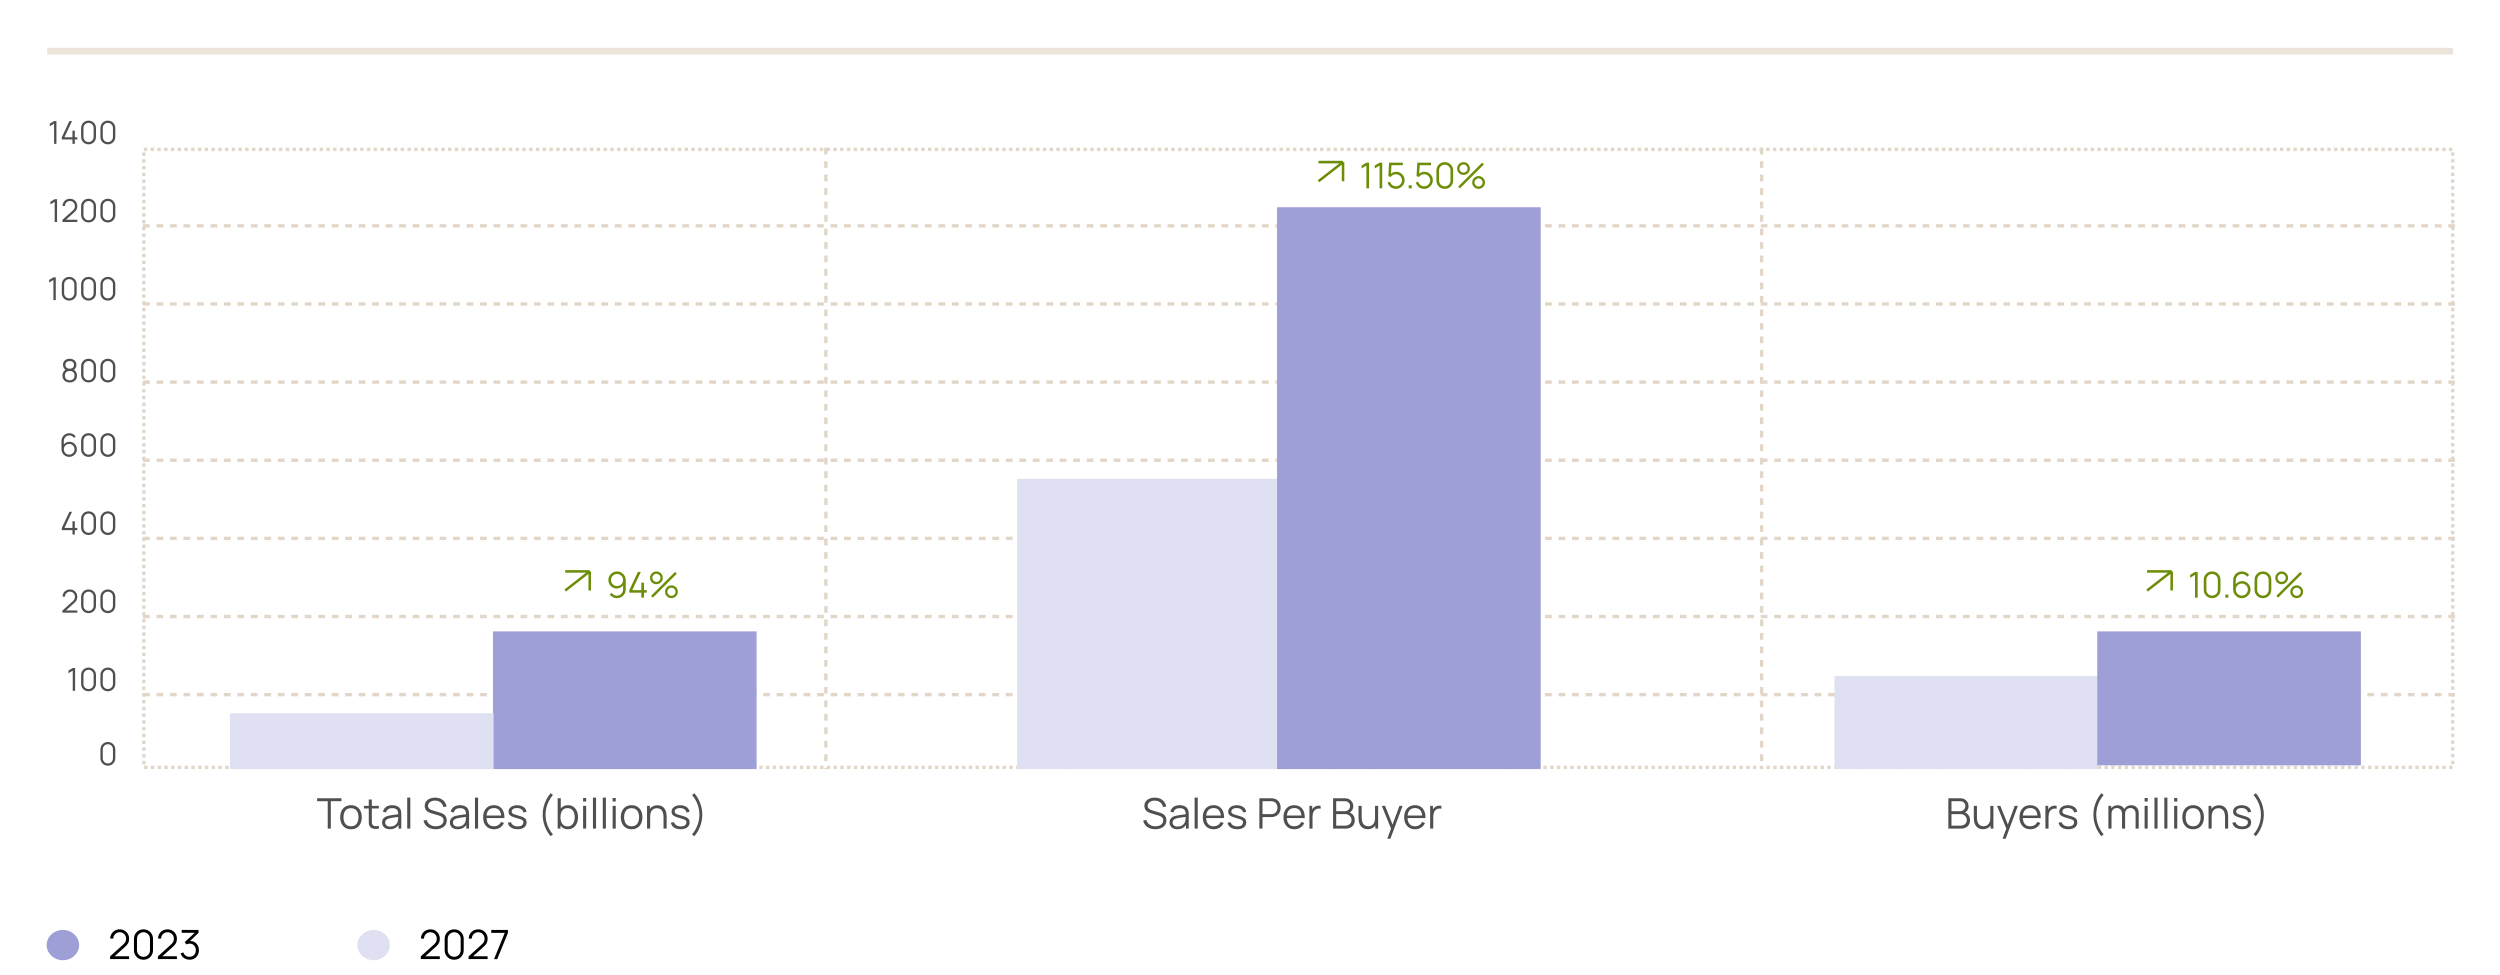 <svg width="1287" height="502" viewBox="0 0 1287 502" fill="none" xmlns="http://www.w3.org/2000/svg">
<path d="M56.663 493.74L56.674 492.343L63.458 486.215C64.042 485.687 64.427 485.187 64.615 484.714C64.809 484.235 64.907 483.735 64.907 483.214C64.907 482.595 64.761 482.036 64.469 481.536C64.177 481.036 63.785 480.64 63.291 480.348C62.798 480.049 62.246 479.9 61.634 479.9C60.995 479.9 60.425 480.052 59.925 480.358C59.425 480.664 59.029 481.067 58.737 481.567C58.452 482.067 58.313 482.613 58.32 483.203H56.757C56.757 482.293 56.972 481.477 57.403 480.754C57.834 480.032 58.418 479.465 59.154 479.055C59.891 478.639 60.724 478.43 61.655 478.43C62.565 478.43 63.382 478.646 64.104 479.076C64.834 479.5 65.407 480.077 65.824 480.806C66.248 481.529 66.46 482.335 66.46 483.224C66.46 483.849 66.383 484.402 66.23 484.881C66.084 485.354 65.852 485.795 65.532 486.205C65.219 486.608 64.82 487.025 64.334 487.455L58.31 492.895L58.07 492.27H66.46V493.74H56.663ZM73.865 494.063C72.942 494.063 72.108 493.847 71.364 493.417C70.628 492.986 70.044 492.402 69.614 491.666C69.183 490.922 68.967 490.089 68.967 489.164V483.328C68.967 482.404 69.183 481.574 69.614 480.838C70.044 480.094 70.628 479.507 71.364 479.076C72.108 478.646 72.942 478.43 73.865 478.43C74.79 478.43 75.62 478.646 76.356 479.076C77.1 479.507 77.687 480.094 78.118 480.838C78.548 481.574 78.764 482.404 78.764 483.328V489.164C78.764 490.089 78.548 490.922 78.118 491.666C77.687 492.402 77.1 492.986 76.356 493.417C75.62 493.847 74.79 494.063 73.865 494.063ZM73.865 492.583C74.484 492.583 75.047 492.433 75.554 492.135C76.061 491.829 76.464 491.422 76.763 490.915C77.061 490.408 77.211 489.849 77.211 489.237V483.255C77.211 482.637 77.061 482.074 76.763 481.567C76.464 481.06 76.061 480.657 75.554 480.358C75.047 480.052 74.484 479.9 73.865 479.9C73.247 479.9 72.684 480.052 72.177 480.358C71.67 480.657 71.267 481.06 70.968 481.567C70.669 482.074 70.52 482.637 70.52 483.255V489.237C70.52 489.849 70.669 490.408 70.968 490.915C71.267 491.422 71.67 491.829 72.177 492.135C72.684 492.433 73.247 492.583 73.865 492.583ZM81.272 493.74L81.283 492.343L88.067 486.215C88.651 485.687 89.036 485.187 89.224 484.714C89.418 484.235 89.516 483.735 89.516 483.214C89.516 482.595 89.37 482.036 89.078 481.536C88.786 481.036 88.394 480.64 87.9 480.348C87.407 480.049 86.855 479.9 86.243 479.9C85.604 479.9 85.034 480.052 84.534 480.358C84.034 480.664 83.638 481.067 83.346 481.567C83.061 482.067 82.922 482.613 82.929 483.203H81.366C81.366 482.293 81.581 481.477 82.012 480.754C82.443 480.032 83.026 479.465 83.763 479.055C84.499 478.639 85.333 478.43 86.264 478.43C87.174 478.43 87.991 478.646 88.713 479.076C89.443 479.5 90.016 480.077 90.433 480.806C90.857 481.529 91.069 482.335 91.069 483.224C91.069 483.849 90.992 484.402 90.839 484.881C90.693 485.354 90.461 485.795 90.141 486.205C89.828 486.608 89.429 487.025 88.942 487.455L82.919 492.895L82.679 492.27H91.069V493.74H81.272ZM97.609 494.052C96.866 494.052 96.182 493.92 95.556 493.656C94.931 493.392 94.393 493.017 93.941 492.531C93.489 492.037 93.159 491.45 92.951 490.769L94.41 490.332C94.66 491.075 95.07 491.638 95.64 492.02C96.216 492.402 96.866 492.586 97.589 492.572C98.256 492.558 98.829 492.409 99.308 492.124C99.794 491.839 100.166 491.443 100.423 490.936C100.68 490.429 100.809 489.842 100.809 489.175C100.809 488.154 100.51 487.334 99.913 486.715C99.322 486.09 98.54 485.777 97.568 485.777C97.297 485.777 97.012 485.816 96.713 485.892C96.414 485.962 96.136 486.062 95.879 486.194L95.108 484.975L100.944 479.587L101.195 480.212H93.545V478.743H102.216V480.233L97.13 485.09L97.109 484.485C98.151 484.353 99.069 484.471 99.861 484.839C100.653 485.208 101.271 485.77 101.716 486.528C102.167 487.278 102.393 488.161 102.393 489.175C102.393 490.134 102.185 490.981 101.768 491.718C101.358 492.447 100.792 493.02 100.069 493.437C99.346 493.847 98.527 494.052 97.609 494.052Z" fill="black"/>
<ellipse cx="32.37" cy="486.519" rx="8.37" ry="7.816" fill="#9E9FD7"/>
<path d="M216.617 493.74L216.627 492.343L223.411 486.215C223.995 485.687 224.381 485.187 224.568 484.714C224.763 484.235 224.86 483.735 224.86 483.214C224.86 482.595 224.714 482.036 224.422 481.536C224.131 481.036 223.738 480.64 223.245 480.348C222.751 480.049 222.199 479.9 221.588 479.9C220.949 479.9 220.379 480.052 219.879 480.358C219.378 480.664 218.982 481.067 218.69 481.567C218.406 482.067 218.267 482.613 218.274 483.203H216.71C216.71 482.293 216.926 481.477 217.357 480.754C217.787 480.032 218.371 479.465 219.107 479.055C219.844 478.639 220.678 478.43 221.609 478.43C222.519 478.43 223.335 478.646 224.058 479.076C224.787 479.5 225.36 480.077 225.777 480.806C226.201 481.529 226.413 482.335 226.413 483.224C226.413 483.849 226.336 484.402 226.184 484.881C226.038 485.354 225.805 485.795 225.485 486.205C225.173 486.608 224.773 487.025 224.287 487.455L218.263 492.895L218.023 492.27H226.413V493.74H216.617ZM233.819 494.063C232.895 494.063 232.061 493.847 231.318 493.417C230.581 492.986 229.998 492.402 229.567 491.666C229.136 490.922 228.921 490.089 228.921 489.164V483.328C228.921 482.404 229.136 481.574 229.567 480.838C229.998 480.094 230.581 479.507 231.318 479.076C232.061 478.646 232.895 478.43 233.819 478.43C234.743 478.43 235.573 478.646 236.31 479.076C237.053 479.507 237.64 480.094 238.071 480.838C238.502 481.574 238.717 482.404 238.717 483.328V489.164C238.717 490.089 238.502 490.922 238.071 491.666C237.64 492.402 237.053 492.986 236.31 493.417C235.573 493.847 234.743 494.063 233.819 494.063ZM233.819 492.583C234.437 492.583 235 492.433 235.507 492.135C236.014 491.829 236.417 491.422 236.716 490.915C237.015 490.408 237.164 489.849 237.164 489.237V483.255C237.164 482.637 237.015 482.074 236.716 481.567C236.417 481.06 236.014 480.657 235.507 480.358C235 480.052 234.437 479.9 233.819 479.9C233.2 479.9 232.638 480.052 232.131 480.358C231.623 480.657 231.22 481.06 230.922 481.567C230.623 482.074 230.473 482.637 230.473 483.255V489.237C230.473 489.849 230.623 490.408 230.922 490.915C231.22 491.422 231.623 491.829 232.131 492.135C232.638 492.433 233.2 492.583 233.819 492.583ZM241.226 493.74L241.236 492.343L248.02 486.215C248.604 485.687 248.99 485.187 249.177 484.714C249.372 484.235 249.469 483.735 249.469 483.214C249.469 482.595 249.323 482.036 249.031 481.536C248.74 481.036 248.347 480.64 247.854 480.348C247.36 480.049 246.808 479.9 246.197 479.9C245.557 479.9 244.988 480.052 244.487 480.358C243.987 480.664 243.591 481.067 243.299 481.567C243.015 482.067 242.876 482.613 242.883 483.203H241.319C241.319 482.293 241.535 481.477 241.965 480.754C242.396 480.032 242.98 479.465 243.716 479.055C244.453 478.639 245.286 478.43 246.217 478.43C247.128 478.43 247.944 478.646 248.667 479.076C249.396 479.5 249.969 480.077 250.386 480.806C250.81 481.529 251.022 482.335 251.022 483.224C251.022 483.849 250.945 484.402 250.793 484.881C250.647 485.354 250.414 485.795 250.094 486.205C249.782 486.608 249.382 487.025 248.896 487.455L242.872 492.895L242.632 492.27H251.022V493.74H241.226ZM254.332 493.75L259.856 480.233H252.904V478.743H261.492V480.233L255.979 493.75H254.332Z" fill="black"/>
<ellipse cx="192.329" cy="486.519" rx="8.37" ry="7.816" fill="#DFE1F3"/>
<g filter="url(#filter0_bd_1_7)">
<path d="M24.287 20.859L1262.84 20.86" stroke="#ECE4DB" stroke-width="3.474"/>
</g>
<rect x="74.046" y="76.907" width="1188.63" height="318.135" stroke="#E2D6C8" stroke-width="1.737" stroke-dasharray="1.74 1.74"/>
<path d="M73.631 116.258H1264" stroke="#E2D6C8" stroke-width="1.737" stroke-dasharray="3.47 3.47"/>
<path d="M73.631 156.484H1264" stroke="#E2D6C8" stroke-width="1.737" stroke-dasharray="3.47 3.47"/>
<path d="M73.631 196.703H1264" stroke="#E2D6C8" stroke-width="1.737" stroke-dasharray="3.47 3.47"/>
<path d="M73.631 277.164H1264" stroke="#E2D6C8" stroke-width="1.737" stroke-dasharray="3.47 3.47"/>
<path d="M73.631 357.602H1264" stroke="#E2D6C8" stroke-width="1.737" stroke-dasharray="3.47 3.47"/>
<path d="M73.631 317.383H1264" stroke="#E2D6C8" stroke-width="1.737" stroke-dasharray="3.47 3.47"/>
<path d="M73.631 236.938H1264" stroke="#E2D6C8" stroke-width="1.737" stroke-dasharray="3.47 3.47"/>
<path d="M425.16 76.039L425.16 395.911" stroke="#E2D6C8" stroke-width="1.737" stroke-dasharray="3.47 3.47"/>
<path d="M906.891 76.039L906.891 395.911" stroke="#E2D6C8" stroke-width="1.737" stroke-dasharray="3.47 3.47"/>
<path d="M55.529 394.19C54.806 394.19 54.154 394.021 53.573 393.685C52.998 393.348 52.541 392.891 52.204 392.316C51.868 391.734 51.699 391.083 51.699 390.36V385.797C51.699 385.074 51.868 384.425 52.204 383.849C52.541 383.268 52.998 382.809 53.573 382.472C54.154 382.136 54.806 381.967 55.529 381.967C56.251 381.967 56.901 382.136 57.476 382.472C58.058 382.809 58.517 383.268 58.853 383.849C59.19 384.425 59.359 385.074 59.359 385.797V390.36C59.359 391.083 59.19 391.734 58.853 392.316C58.517 392.891 58.058 393.348 57.476 393.685C56.901 394.021 56.251 394.19 55.529 394.19ZM55.529 393.033C56.012 393.033 56.452 392.916 56.849 392.682C57.245 392.443 57.56 392.126 57.794 391.729C58.028 391.332 58.145 390.895 58.145 390.417V385.74C58.145 385.256 58.028 384.816 57.794 384.42C57.56 384.023 57.245 383.708 56.849 383.475C56.452 383.236 56.012 383.116 55.529 383.116C55.045 383.116 54.605 383.236 54.209 383.475C53.812 383.708 53.497 384.023 53.264 384.42C53.03 384.816 52.913 385.256 52.913 385.74V390.417C52.913 390.895 53.03 391.332 53.264 391.729C53.497 392.126 53.812 392.443 54.209 392.682C54.605 392.916 55.045 393.033 55.529 393.033Z" fill="#4F4F4F"/>
<path d="M37.447 355.633V345.235L35.239 346.564V345.219L37.447 343.899H38.662V355.633H37.447ZM45.582 355.877C44.859 355.877 44.208 355.709 43.626 355.372C43.051 355.035 42.594 354.579 42.258 354.003C41.921 353.422 41.752 352.77 41.752 352.048V347.484C41.752 346.762 41.921 346.113 42.258 345.537C42.594 344.956 43.051 344.497 43.626 344.16C44.208 343.823 44.859 343.655 45.582 343.655C46.304 343.655 46.954 343.823 47.529 344.16C48.111 344.497 48.57 344.956 48.907 345.537C49.243 346.113 49.412 346.762 49.412 347.484V352.048C49.412 352.77 49.243 353.422 48.907 354.003C48.57 354.579 48.111 355.035 47.529 355.372C46.954 355.709 46.304 355.877 45.582 355.877ZM45.582 354.72C46.066 354.72 46.505 354.603 46.902 354.37C47.299 354.131 47.614 353.813 47.847 353.416C48.081 353.02 48.198 352.583 48.198 352.105V347.427C48.198 346.944 48.081 346.504 47.847 346.107C47.614 345.711 47.299 345.396 46.902 345.162C46.505 344.923 46.066 344.804 45.582 344.804C45.099 344.804 44.658 344.923 44.262 345.162C43.865 345.396 43.55 345.711 43.317 346.107C43.083 346.504 42.966 346.944 42.966 347.427V352.105C42.966 352.583 43.083 353.02 43.317 353.416C43.55 353.813 43.865 354.131 44.262 354.37C44.658 354.603 45.099 354.72 45.582 354.72ZM55.529 355.877C54.806 355.877 54.154 355.709 53.573 355.372C52.997 355.035 52.541 354.579 52.204 354.003C51.867 353.422 51.699 352.77 51.699 352.048V347.484C51.699 346.762 51.867 346.113 52.204 345.537C52.541 344.956 52.997 344.497 53.573 344.16C54.154 343.823 54.806 343.655 55.529 343.655C56.251 343.655 56.9 343.823 57.476 344.16C58.057 344.497 58.517 344.956 58.853 345.537C59.19 346.113 59.358 346.762 59.358 347.484V352.048C59.358 352.77 59.19 353.422 58.853 354.003C58.517 354.579 58.057 355.035 57.476 355.372C56.9 355.709 56.251 355.877 55.529 355.877ZM55.529 354.72C56.012 354.72 56.452 354.603 56.849 354.37C57.245 354.131 57.56 353.813 57.794 353.416C58.028 353.02 58.144 352.583 58.144 352.105V347.427C58.144 346.944 58.028 346.504 57.794 346.107C57.56 345.711 57.245 345.396 56.849 345.162C56.452 344.923 56.012 344.804 55.529 344.804C55.045 344.804 54.605 344.923 54.209 345.162C53.812 345.396 53.497 345.711 53.264 346.107C53.03 346.504 52.913 346.944 52.913 347.427V352.105C52.913 352.583 53.03 353.02 53.264 353.416C53.497 353.813 53.812 354.131 54.209 354.37C54.605 354.603 55.045 354.72 55.529 354.72Z" fill="#4F4F4F"/>
<path d="M168.716 426.578V412.465H163.251V410.933H175.778V412.465H170.313V426.578H168.716ZM180.68 426.904C179.514 426.904 178.518 426.64 177.692 426.111C176.866 425.582 176.233 424.851 175.791 423.916C175.349 422.982 175.128 421.91 175.128 420.7C175.128 419.469 175.353 418.39 175.802 417.463C176.251 416.536 176.888 415.815 177.714 415.301C178.547 414.779 179.535 414.519 180.68 414.519C181.853 414.519 182.853 414.783 183.678 415.312C184.511 415.833 185.145 416.561 185.58 417.495C186.021 418.423 186.242 419.491 186.242 420.7C186.242 421.932 186.021 423.015 185.58 423.949C185.138 424.876 184.5 425.6 183.668 426.122C182.835 426.643 181.839 426.904 180.68 426.904ZM180.68 425.372C181.984 425.372 182.954 424.941 183.591 424.079C184.229 423.21 184.548 422.084 184.548 420.7C184.548 419.281 184.225 418.151 183.581 417.311C182.943 416.471 181.976 416.05 180.68 416.05C179.803 416.05 179.079 416.25 178.507 416.648C177.942 417.039 177.518 417.586 177.236 418.289C176.961 418.984 176.823 419.788 176.823 420.7C176.823 422.113 177.149 423.246 177.801 424.101C178.453 424.948 179.412 425.372 180.68 425.372ZM195.027 426.578C194.368 426.716 193.716 426.77 193.072 426.741C192.434 426.712 191.862 426.575 191.355 426.328C190.855 426.082 190.475 425.698 190.214 425.177C190.004 424.742 189.888 424.304 189.867 423.862C189.852 423.413 189.845 422.902 189.845 422.33V411.585H191.431V422.265C191.431 422.757 191.435 423.17 191.442 423.503C191.457 423.829 191.533 424.119 191.67 424.373C191.931 424.858 192.344 425.148 192.909 425.242C193.481 425.336 194.187 425.314 195.027 425.177V426.578ZM187.335 416.213V414.844H195.027V416.213H187.335ZM200.696 426.904C199.813 426.904 199.07 426.745 198.469 426.426C197.875 426.107 197.43 425.684 197.133 425.155C196.836 424.626 196.687 424.05 196.687 423.427C196.687 422.79 196.814 422.247 197.068 421.798C197.328 421.341 197.68 420.968 198.121 420.679C198.57 420.389 199.088 420.168 199.675 420.016C200.269 419.871 200.924 419.744 201.641 419.636C202.366 419.52 203.072 419.422 203.76 419.342C204.455 419.255 205.064 419.172 205.585 419.092L205.02 419.44C205.042 418.281 204.818 417.423 204.347 416.865C203.876 416.308 203.057 416.029 201.891 416.029C201.087 416.029 200.407 416.21 199.849 416.572C199.298 416.934 198.911 417.506 198.686 418.289L197.133 417.832C197.401 416.782 197.94 415.967 198.752 415.388C199.563 414.808 200.617 414.519 201.913 414.519C202.985 414.519 203.894 414.721 204.64 415.127C205.393 415.525 205.926 416.105 206.237 416.865C206.382 417.206 206.476 417.586 206.52 418.006C206.563 418.426 206.585 418.853 206.585 419.288V426.578H205.162V423.634L205.574 423.808C205.176 424.814 204.557 425.582 203.717 426.111C202.876 426.64 201.87 426.904 200.696 426.904ZM200.881 425.524C201.627 425.524 202.279 425.39 202.837 425.122C203.394 424.854 203.843 424.489 204.184 424.025C204.524 423.554 204.745 423.025 204.847 422.439C204.933 422.062 204.981 421.649 204.988 421.2C204.995 420.744 204.999 420.403 204.999 420.179L205.607 420.494C205.064 420.566 204.473 420.639 203.836 420.711C203.206 420.784 202.583 420.867 201.967 420.961C201.359 421.055 200.809 421.168 200.316 421.298C199.983 421.392 199.661 421.526 199.349 421.7C199.038 421.867 198.78 422.091 198.578 422.374C198.382 422.656 198.284 423.007 198.284 423.427C198.284 423.768 198.368 424.097 198.534 424.416C198.708 424.735 198.983 424.999 199.36 425.209C199.744 425.419 200.251 425.524 200.881 425.524ZM209.63 426.578V410.607H211.228V426.578H209.63ZM224.267 426.904C223.173 426.904 222.188 426.723 221.312 426.361C220.443 425.991 219.722 425.47 219.15 424.796C218.585 424.123 218.215 423.322 218.042 422.395L219.671 422.124C219.932 423.138 220.483 423.934 221.323 424.514C222.163 425.086 223.166 425.372 224.332 425.372C225.1 425.372 225.788 425.253 226.396 425.014C227.005 424.767 227.483 424.42 227.831 423.971C228.178 423.522 228.352 422.989 228.352 422.374C228.352 421.968 228.28 421.624 228.135 421.341C227.99 421.052 227.798 420.813 227.559 420.624C227.32 420.436 227.059 420.28 226.777 420.157C226.494 420.027 226.219 419.922 225.951 419.842L221.985 418.658C221.507 418.52 221.066 418.346 220.66 418.136C220.254 417.919 219.899 417.662 219.595 417.365C219.298 417.061 219.066 416.706 218.9 416.3C218.733 415.895 218.65 415.431 218.65 414.91C218.65 414.026 218.882 413.262 219.345 412.617C219.809 411.973 220.443 411.476 221.247 411.129C222.051 410.781 222.967 410.611 223.995 410.618C225.038 410.618 225.969 410.803 226.788 411.172C227.613 411.542 228.294 412.07 228.83 412.758C229.366 413.439 229.721 414.247 229.895 415.181L228.222 415.485C228.113 414.805 227.863 414.214 227.472 413.715C227.081 413.215 226.581 412.831 225.973 412.563C225.372 412.288 224.709 412.146 223.984 412.139C223.282 412.139 222.655 412.259 222.105 412.498C221.562 412.73 221.131 413.048 220.812 413.454C220.493 413.859 220.334 414.323 220.334 414.844C220.334 415.373 220.479 415.797 220.769 416.116C221.066 416.434 221.428 416.684 221.855 416.865C222.29 417.046 222.71 417.195 223.115 417.311L226.179 418.212C226.498 418.299 226.871 418.426 227.298 418.593C227.733 418.752 228.153 418.984 228.558 419.288C228.971 419.585 229.312 419.976 229.58 420.461C229.848 420.947 229.982 421.562 229.982 422.308C229.982 423.033 229.837 423.681 229.547 424.253C229.265 424.825 228.863 425.307 228.341 425.698C227.827 426.089 227.222 426.386 226.527 426.589C225.839 426.799 225.085 426.904 224.267 426.904ZM235.581 426.904C234.698 426.904 233.955 426.745 233.354 426.426C232.76 426.107 232.315 425.684 232.018 425.155C231.721 424.626 231.572 424.05 231.572 423.427C231.572 422.79 231.699 422.247 231.953 421.798C232.214 421.341 232.565 420.968 233.007 420.679C233.456 420.389 233.974 420.168 234.56 420.016C235.154 419.871 235.81 419.744 236.527 419.636C237.251 419.52 237.957 419.422 238.645 419.342C239.341 419.255 239.949 419.172 240.471 419.092L239.906 419.44C239.927 418.281 239.703 417.423 239.232 416.865C238.761 416.308 237.943 416.029 236.777 416.029C235.973 416.029 235.292 416.21 234.734 416.572C234.184 416.934 233.796 417.506 233.572 418.289L232.018 417.832C232.286 416.782 232.826 415.967 233.637 415.388C234.448 414.808 235.502 414.519 236.798 414.519C237.87 414.519 238.779 414.721 239.525 415.127C240.279 415.525 240.811 416.105 241.122 416.865C241.267 417.206 241.361 417.586 241.405 418.006C241.448 418.426 241.47 418.853 241.47 419.288V426.578H240.047V423.634L240.46 423.808C240.061 424.814 239.442 425.582 238.602 426.111C237.762 426.64 236.755 426.904 235.581 426.904ZM235.766 425.524C236.512 425.524 237.164 425.39 237.722 425.122C238.28 424.854 238.729 424.489 239.069 424.025C239.409 423.554 239.63 423.025 239.732 422.439C239.819 422.062 239.866 421.649 239.873 421.2C239.88 420.744 239.884 420.403 239.884 420.179L240.492 420.494C239.949 420.566 239.359 420.639 238.721 420.711C238.091 420.784 237.468 420.867 236.853 420.961C236.244 421.055 235.694 421.168 235.201 421.298C234.868 421.392 234.546 421.526 234.234 421.7C233.923 421.867 233.666 422.091 233.463 422.374C233.267 422.656 233.17 423.007 233.17 423.427C233.17 423.768 233.253 424.097 233.419 424.416C233.593 424.735 233.869 424.999 234.245 425.209C234.629 425.419 235.136 425.524 235.766 425.524ZM244.516 426.578V410.607H246.113V426.578H244.516ZM254.335 426.904C253.191 426.904 252.198 426.651 251.358 426.144C250.525 425.637 249.877 424.923 249.413 424.003C248.95 423.083 248.718 422.004 248.718 420.766C248.718 419.484 248.946 418.375 249.403 417.441C249.859 416.507 250.5 415.786 251.326 415.279C252.158 414.772 253.14 414.519 254.27 414.519C255.429 414.519 256.417 414.787 257.236 415.323C258.054 415.851 258.674 416.612 259.094 417.604C259.514 418.596 259.706 419.781 259.669 421.157H258.04V420.592C258.011 419.071 257.681 417.923 257.051 417.148C256.428 416.373 255.516 415.985 254.313 415.985C253.053 415.985 252.086 416.394 251.412 417.213C250.746 418.031 250.413 419.198 250.413 420.711C250.413 422.189 250.746 423.337 251.412 424.155C252.086 424.967 253.038 425.372 254.27 425.372C255.11 425.372 255.842 425.18 256.464 424.796C257.095 424.405 257.591 423.844 257.953 423.112L259.441 423.688C258.978 424.709 258.293 425.503 257.388 426.067C256.49 426.625 255.472 426.904 254.335 426.904ZM249.848 421.157V419.82H258.811V421.157H249.848ZM266.459 426.893C265.083 426.893 263.949 426.596 263.058 426.002C262.175 425.408 261.631 424.583 261.429 423.525L263.058 423.254C263.232 423.92 263.627 424.452 264.243 424.851C264.865 425.242 265.633 425.437 266.546 425.437C267.437 425.437 268.139 425.253 268.654 424.883C269.168 424.507 269.425 423.996 269.425 423.351C269.425 422.989 269.342 422.696 269.175 422.471C269.016 422.24 268.686 422.026 268.186 421.83C267.687 421.635 266.941 421.403 265.948 421.135C264.884 420.845 264.051 420.556 263.449 420.266C262.848 419.976 262.421 419.643 262.167 419.266C261.914 418.882 261.787 418.415 261.787 417.865C261.787 417.198 261.976 416.615 262.352 416.116C262.729 415.609 263.25 415.217 263.917 414.942C264.583 414.66 265.358 414.519 266.242 414.519C267.125 414.519 267.915 414.663 268.61 414.953C269.313 415.236 269.878 415.634 270.305 416.148C270.732 416.662 270.986 417.26 271.065 417.941L269.436 418.234C269.327 417.546 268.983 417.003 268.404 416.605C267.831 416.199 267.104 415.989 266.22 415.974C265.387 415.953 264.71 416.112 264.188 416.452C263.667 416.786 263.406 417.231 263.406 417.789C263.406 418.1 263.5 418.368 263.688 418.593C263.877 418.81 264.217 419.016 264.71 419.212C265.21 419.408 265.919 419.621 266.839 419.853C267.918 420.128 268.766 420.418 269.381 420.722C269.997 421.026 270.435 421.385 270.696 421.798C270.957 422.211 271.087 422.721 271.087 423.33C271.087 424.438 270.674 425.311 269.849 425.948C269.03 426.578 267.9 426.893 266.459 426.893ZM283.464 430.478C282.609 429.501 281.874 428.407 281.258 427.197C280.65 425.995 280.179 424.731 279.846 423.406C279.52 422.08 279.361 420.748 279.368 419.408C279.361 418.068 279.52 416.735 279.846 415.409C280.179 414.077 280.65 412.809 281.258 411.607C281.874 410.405 282.609 409.314 283.464 408.337L284.637 409.249C283.797 410.256 283.094 411.314 282.529 412.422C281.964 413.523 281.541 414.66 281.258 415.833C280.983 417.007 280.842 418.198 280.835 419.408C280.842 420.603 280.987 421.794 281.269 422.982C281.559 424.163 281.983 425.311 282.54 426.426C283.105 427.534 283.804 428.574 284.637 429.544L283.464 430.478ZM292.368 426.904C291.289 426.904 290.376 426.632 289.63 426.089C288.884 425.539 288.319 424.796 287.935 423.862C287.551 422.92 287.359 421.867 287.359 420.7C287.359 419.513 287.551 418.455 287.935 417.528C288.326 416.594 288.898 415.858 289.652 415.323C290.405 414.787 291.332 414.519 292.433 414.519C293.505 414.519 294.425 414.79 295.193 415.333C295.96 415.877 296.547 416.615 296.953 417.55C297.366 418.484 297.572 419.534 297.572 420.7C297.572 421.874 297.366 422.928 296.953 423.862C296.54 424.796 295.946 425.539 295.171 426.089C294.396 426.632 293.462 426.904 292.368 426.904ZM287.088 426.578V410.933H288.696V417.745H288.522V426.578H287.088ZM292.205 425.416C293.023 425.416 293.704 425.209 294.247 424.796C294.791 424.383 295.196 423.822 295.464 423.112C295.739 422.395 295.877 421.591 295.877 420.7C295.877 419.817 295.743 419.02 295.475 418.31C295.207 417.6 294.798 417.039 294.247 416.626C293.704 416.213 293.012 416.007 292.172 416.007C291.354 416.007 290.673 416.206 290.13 416.605C289.594 417.003 289.192 417.557 288.924 418.267C288.656 418.969 288.522 419.781 288.522 420.7C288.522 421.606 288.656 422.417 288.924 423.134C289.192 423.844 289.597 424.402 290.141 424.807C290.684 425.213 291.372 425.416 292.205 425.416ZM300.175 412.617V410.825H301.772V412.617H300.175ZM300.175 426.578V414.844H301.772V426.578H300.175ZM305.247 426.578V410.607H306.844V426.578H305.247ZM310.318 426.578V410.607H311.915V426.578H310.318ZM315.39 412.617V410.825H316.987V412.617H315.39ZM315.39 426.578V414.844H316.987V426.578H315.39ZM325.144 426.904C323.978 426.904 322.982 426.64 322.156 426.111C321.33 425.582 320.696 424.851 320.255 423.916C319.813 422.982 319.592 421.91 319.592 420.7C319.592 419.469 319.816 418.39 320.266 417.463C320.715 416.536 321.352 415.815 322.178 415.301C323.011 414.779 323.999 414.519 325.144 414.519C326.317 414.519 327.317 414.783 328.142 415.312C328.975 415.833 329.609 416.561 330.044 417.495C330.485 418.423 330.706 419.491 330.706 420.7C330.706 421.932 330.485 423.015 330.044 423.949C329.602 424.876 328.964 425.6 328.131 426.122C327.298 426.643 326.303 426.904 325.144 426.904ZM325.144 425.372C326.447 425.372 327.418 424.941 328.055 424.079C328.693 423.21 329.011 422.084 329.011 420.7C329.011 419.281 328.689 418.151 328.045 417.311C327.407 416.471 326.44 416.05 325.144 416.05C324.267 416.05 323.543 416.25 322.971 416.648C322.406 417.039 321.982 417.586 321.7 418.289C321.424 418.984 321.287 419.788 321.287 420.7C321.287 422.113 321.613 423.246 322.265 424.101C322.916 424.948 323.876 425.372 325.144 425.372ZM341.577 426.578V420.592C341.577 419.94 341.516 419.342 341.393 418.799C341.269 418.249 341.07 417.771 340.795 417.365C340.527 416.952 340.176 416.633 339.741 416.409C339.314 416.184 338.792 416.072 338.177 416.072C337.612 416.072 337.112 416.17 336.677 416.365C336.25 416.561 335.888 416.844 335.591 417.213C335.301 417.575 335.08 418.017 334.928 418.538C334.776 419.06 334.7 419.654 334.7 420.32L333.57 420.07C333.57 418.868 333.78 417.858 334.2 417.039C334.62 416.221 335.2 415.601 335.939 415.181C336.677 414.761 337.525 414.551 338.481 414.551C339.183 414.551 339.795 414.66 340.317 414.877C340.846 415.094 341.291 415.388 341.653 415.757C342.023 416.126 342.32 416.55 342.544 417.028C342.769 417.499 342.932 418.002 343.033 418.538C343.135 419.067 343.185 419.596 343.185 420.125V426.578H341.577ZM333.092 426.578V414.844H334.537V417.734H334.7V426.578H333.092ZM350.383 426.893C349.007 426.893 347.873 426.596 346.982 426.002C346.099 425.408 345.555 424.583 345.353 423.525L346.982 423.254C347.156 423.92 347.551 424.452 348.167 424.851C348.789 425.242 349.557 425.437 350.47 425.437C351.361 425.437 352.063 425.253 352.578 424.883C353.092 424.507 353.349 423.996 353.349 423.351C353.349 422.989 353.266 422.696 353.099 422.471C352.94 422.24 352.61 422.026 352.11 421.83C351.611 421.635 350.865 421.403 349.872 421.135C348.808 420.845 347.975 420.556 347.373 420.266C346.772 419.976 346.345 419.643 346.091 419.266C345.838 418.882 345.711 418.415 345.711 417.865C345.711 417.198 345.9 416.615 346.276 416.116C346.653 415.609 347.174 415.217 347.841 414.942C348.507 414.66 349.282 414.519 350.166 414.519C351.049 414.519 351.839 414.663 352.534 414.953C353.237 415.236 353.802 415.634 354.229 416.148C354.656 416.662 354.91 417.26 354.989 417.941L353.36 418.234C353.251 417.546 352.907 417.003 352.328 416.605C351.755 416.199 351.028 415.989 350.144 415.974C349.311 415.953 348.634 416.112 348.112 416.452C347.591 416.786 347.33 417.231 347.33 417.789C347.33 418.1 347.424 418.368 347.612 418.593C347.801 418.81 348.141 419.016 348.634 419.212C349.134 419.408 349.843 419.621 350.763 419.853C351.842 420.128 352.69 420.418 353.305 420.722C353.921 421.026 354.359 421.385 354.62 421.798C354.881 422.211 355.011 422.721 355.011 423.33C355.011 424.438 354.598 425.311 353.773 425.948C352.954 426.578 351.824 426.893 350.383 426.893ZM357.445 430.478L356.272 429.544C357.105 428.574 357.8 427.534 358.358 426.426C358.923 425.311 359.347 424.163 359.629 422.982C359.919 421.794 360.067 420.603 360.075 419.408C360.067 418.198 359.922 417.007 359.64 415.833C359.365 414.66 358.945 413.523 358.38 412.422C357.815 411.314 357.112 410.256 356.272 409.249L357.445 408.337C358.3 409.314 359.032 410.405 359.64 411.607C360.256 412.809 360.726 414.077 361.052 415.409C361.386 416.735 361.549 418.068 361.541 419.408C361.549 420.748 361.386 422.08 361.052 423.406C360.726 424.731 360.256 425.995 359.64 427.197C359.032 428.407 358.3 429.501 357.445 430.478Z" fill="#4F4F4F"/>
<path d="M594.749 426.904C593.655 426.904 592.67 426.723 591.794 426.361C590.925 425.991 590.204 425.47 589.632 424.796C589.067 424.123 588.697 423.322 588.524 422.395L590.153 422.124C590.414 423.138 590.965 423.934 591.805 424.514C592.645 425.086 593.648 425.372 594.814 425.372C595.582 425.372 596.27 425.253 596.878 425.014C597.487 424.767 597.965 424.42 598.313 423.971C598.66 423.522 598.834 422.989 598.834 422.374C598.834 421.968 598.762 421.624 598.617 421.341C598.472 421.052 598.28 420.813 598.041 420.624C597.802 420.436 597.541 420.28 597.259 420.157C596.976 420.027 596.701 419.922 596.433 419.842L592.467 418.658C591.989 418.52 591.548 418.346 591.142 418.136C590.736 417.919 590.381 417.662 590.077 417.365C589.78 417.061 589.549 416.706 589.382 416.3C589.215 415.895 589.132 415.431 589.132 414.91C589.132 414.026 589.364 413.262 589.827 412.617C590.291 411.973 590.925 411.476 591.729 411.129C592.533 410.781 593.449 410.611 594.477 410.618C595.52 410.618 596.451 410.803 597.27 411.172C598.095 411.542 598.776 412.07 599.312 412.758C599.848 413.439 600.203 414.247 600.377 415.181L598.704 415.485C598.595 414.805 598.345 414.214 597.954 413.715C597.563 413.215 597.063 412.831 596.455 412.563C595.854 412.288 595.191 412.146 594.467 412.139C593.764 412.139 593.137 412.259 592.587 412.498C592.044 412.73 591.613 413.048 591.294 413.454C590.975 413.859 590.816 414.323 590.816 414.844C590.816 415.373 590.961 415.797 591.251 416.116C591.548 416.434 591.91 416.684 592.337 416.865C592.772 417.046 593.192 417.195 593.597 417.311L596.661 418.212C596.98 418.299 597.353 418.426 597.78 418.593C598.215 418.752 598.635 418.984 599.04 419.288C599.453 419.585 599.794 419.976 600.062 420.461C600.33 420.947 600.464 421.562 600.464 422.308C600.464 423.033 600.319 423.681 600.029 424.253C599.747 424.825 599.345 425.307 598.823 425.698C598.309 426.089 597.704 426.386 597.009 426.589C596.321 426.799 595.567 426.904 594.749 426.904ZM606.064 426.904C605.18 426.904 604.437 426.745 603.836 426.426C603.242 426.107 602.797 425.684 602.5 425.155C602.203 424.626 602.055 424.05 602.055 423.427C602.055 422.79 602.181 422.247 602.435 421.798C602.696 421.341 603.047 420.968 603.489 420.679C603.938 420.389 604.456 420.168 605.042 420.016C605.636 419.871 606.292 419.744 607.009 419.636C607.733 419.52 608.439 419.422 609.127 419.342C609.823 419.255 610.431 419.172 610.953 419.092L610.388 419.44C610.409 418.281 610.185 417.423 609.714 416.865C609.243 416.308 608.425 416.029 607.259 416.029C606.455 416.029 605.774 416.21 605.216 416.572C604.666 416.934 604.278 417.506 604.054 418.289L602.5 417.832C602.768 416.782 603.308 415.967 604.119 415.388C604.93 414.808 605.984 414.519 607.28 414.519C608.352 414.519 609.261 414.721 610.007 415.127C610.761 415.525 611.293 416.105 611.604 416.865C611.749 417.206 611.843 417.586 611.887 418.006C611.93 418.426 611.952 418.853 611.952 419.288V426.578H610.529V423.634L610.942 423.808C610.543 424.814 609.924 425.582 609.084 426.111C608.244 426.64 607.237 426.904 606.064 426.904ZM606.248 425.524C606.994 425.524 607.646 425.39 608.204 425.122C608.762 424.854 609.211 424.489 609.551 424.025C609.891 423.554 610.112 423.025 610.214 422.439C610.301 422.062 610.348 421.649 610.355 421.2C610.362 420.744 610.366 420.403 610.366 420.179L610.974 420.494C610.431 420.566 609.841 420.639 609.203 420.711C608.573 420.784 607.95 420.867 607.335 420.961C606.726 421.055 606.176 421.168 605.683 421.298C605.35 421.392 605.028 421.526 604.716 421.7C604.405 421.867 604.148 422.091 603.945 422.374C603.749 422.656 603.652 423.007 603.652 423.427C603.652 423.768 603.735 424.097 603.902 424.416C604.075 424.735 604.351 424.999 604.727 425.209C605.111 425.419 605.618 425.524 606.248 425.524ZM614.998 426.578V410.607H616.595V426.578H614.998ZM624.817 426.904C623.673 426.904 622.68 426.651 621.84 426.144C621.007 425.637 620.359 424.923 619.895 424.003C619.432 423.083 619.2 422.004 619.2 420.766C619.2 419.484 619.428 418.375 619.885 417.441C620.341 416.507 620.982 415.786 621.808 415.279C622.641 414.772 623.622 414.519 624.752 414.519C625.911 414.519 626.899 414.787 627.718 415.323C628.536 415.851 629.156 416.612 629.576 417.604C629.996 418.596 630.188 419.781 630.151 421.157H628.522V420.592C628.493 419.071 628.163 417.923 627.533 417.148C626.91 416.373 625.998 415.985 624.795 415.985C623.535 415.985 622.568 416.394 621.894 417.213C621.228 418.031 620.895 419.198 620.895 420.711C620.895 422.189 621.228 423.337 621.894 424.155C622.568 424.967 623.521 425.372 624.752 425.372C625.592 425.372 626.324 425.18 626.946 424.796C627.577 424.405 628.073 423.844 628.435 423.112L629.923 423.688C629.46 424.709 628.775 425.503 627.87 426.067C626.972 426.625 625.954 426.904 624.817 426.904ZM620.33 421.157V419.82H629.293V421.157H620.33ZM636.941 426.893C635.565 426.893 634.431 426.596 633.54 426.002C632.657 425.408 632.113 424.583 631.911 423.525L633.54 423.254C633.714 423.92 634.109 424.452 634.725 424.851C635.347 425.242 636.115 425.437 637.028 425.437C637.919 425.437 638.621 425.253 639.136 424.883C639.65 424.507 639.907 423.996 639.907 423.351C639.907 422.989 639.824 422.696 639.657 422.471C639.498 422.24 639.168 422.026 638.668 421.83C638.169 421.635 637.423 421.403 636.43 421.135C635.366 420.845 634.533 420.556 633.931 420.266C633.33 419.976 632.903 419.643 632.649 419.266C632.396 418.882 632.269 418.415 632.269 417.865C632.269 417.198 632.458 416.615 632.834 416.116C633.211 415.609 633.732 415.217 634.399 414.942C635.065 414.66 635.84 414.519 636.724 414.519C637.607 414.519 638.397 414.663 639.092 414.953C639.795 415.236 640.36 415.634 640.787 416.148C641.214 416.662 641.468 417.26 641.548 417.941L639.918 418.234C639.809 417.546 639.465 417.003 638.886 416.605C638.314 416.199 637.586 415.989 636.702 415.974C635.869 415.953 635.192 416.112 634.67 416.452C634.149 416.786 633.888 417.231 633.888 417.789C633.888 418.1 633.982 418.368 634.171 418.593C634.359 418.81 634.699 419.016 635.192 419.212C635.692 419.408 636.401 419.621 637.321 419.853C638.4 420.128 639.248 420.418 639.864 420.722C640.479 421.026 640.917 421.385 641.178 421.798C641.439 422.211 641.569 422.721 641.569 423.33C641.569 424.438 641.156 425.311 640.331 425.948C639.512 426.578 638.382 426.893 636.941 426.893ZM648.329 426.578V410.933H654.369C654.522 410.933 654.692 410.94 654.88 410.955C655.076 410.962 655.271 410.984 655.467 411.02C656.285 411.143 656.977 411.429 657.542 411.878C658.114 412.32 658.545 412.878 658.835 413.552C659.132 414.225 659.28 414.971 659.28 415.79C659.28 416.601 659.132 417.343 658.835 418.017C658.538 418.69 658.103 419.252 657.531 419.701C656.966 420.143 656.278 420.425 655.467 420.548C655.271 420.577 655.076 420.599 654.88 420.614C654.692 420.628 654.522 420.635 654.369 420.635H649.926V426.578H648.329ZM649.926 419.114H654.326C654.456 419.114 654.608 419.107 654.782 419.092C654.956 419.078 655.126 419.053 655.293 419.016C655.829 418.901 656.267 418.68 656.608 418.354C656.955 418.028 657.212 417.64 657.379 417.191C657.553 416.742 657.64 416.275 657.64 415.79C657.64 415.304 657.553 414.837 657.379 414.388C657.212 413.932 656.955 413.541 656.608 413.215C656.267 412.889 655.829 412.668 655.293 412.552C655.126 412.516 654.956 412.494 654.782 412.487C654.608 412.472 654.456 412.465 654.326 412.465H649.926V419.114ZM666.344 426.904C665.2 426.904 664.207 426.651 663.367 426.144C662.534 425.637 661.886 424.923 661.422 424.003C660.959 423.083 660.727 422.004 660.727 420.766C660.727 419.484 660.955 418.375 661.412 417.441C661.868 416.507 662.509 415.786 663.335 415.279C664.168 414.772 665.149 414.519 666.279 414.519C667.438 414.519 668.426 414.787 669.245 415.323C670.063 415.851 670.683 416.612 671.103 417.604C671.523 418.596 671.715 419.781 671.679 421.157H670.049V420.592C670.02 419.071 669.69 417.923 669.06 417.148C668.437 416.373 667.525 415.985 666.322 415.985C665.062 415.985 664.095 416.394 663.421 417.213C662.755 418.031 662.422 419.198 662.422 420.711C662.422 422.189 662.755 423.337 663.421 424.155C664.095 424.967 665.048 425.372 666.279 425.372C667.119 425.372 667.851 425.18 668.473 424.796C669.104 424.405 669.6 423.844 669.962 423.112L671.45 423.688C670.987 424.709 670.302 425.503 669.397 426.067C668.499 426.625 667.481 426.904 666.344 426.904ZM661.857 421.157V419.82H670.82V421.157H661.857ZM674.09 426.578V414.844H675.524V417.669L675.241 417.3C675.372 416.952 675.542 416.633 675.752 416.344C675.962 416.047 676.19 415.804 676.436 415.616C676.741 415.348 677.095 415.145 677.501 415.007C677.907 414.863 678.316 414.779 678.729 414.758C679.142 414.729 679.518 414.758 679.859 414.844V416.344C679.431 416.235 678.964 416.21 678.457 416.268C677.95 416.326 677.483 416.528 677.056 416.876C676.664 417.18 676.371 417.546 676.176 417.973C675.98 418.394 675.85 418.843 675.784 419.321C675.719 419.791 675.687 420.259 675.687 420.722V426.578H674.09ZM686.27 426.578V410.933H692.31C693.187 410.933 693.951 411.114 694.603 411.476C695.255 411.839 695.762 412.328 696.124 412.943C696.486 413.552 696.667 414.225 696.667 414.964C696.667 415.804 696.442 416.554 695.993 417.213C695.544 417.865 694.943 418.317 694.19 418.571L694.168 418.039C695.182 418.328 695.979 418.835 696.558 419.56C697.138 420.284 697.428 421.16 697.428 422.189C697.428 423.094 697.236 423.876 696.852 424.536C696.468 425.187 695.928 425.691 695.233 426.046C694.538 426.401 693.73 426.578 692.81 426.578H686.27ZM687.878 425.046H692.419C693.056 425.046 693.629 424.934 694.136 424.709C694.643 424.478 695.041 424.152 695.331 423.732C695.628 423.312 695.776 422.805 695.776 422.211C695.776 421.631 695.642 421.11 695.374 420.646C695.106 420.183 694.74 419.813 694.277 419.538C693.821 419.255 693.299 419.114 692.712 419.114H687.878V425.046ZM687.878 417.604H692.299C692.799 417.604 693.256 417.492 693.668 417.267C694.081 417.035 694.407 416.72 694.646 416.322C694.892 415.924 695.016 415.464 695.016 414.942C695.016 414.203 694.758 413.602 694.244 413.139C693.737 412.675 693.089 412.443 692.299 412.443H687.878V417.604ZM704.083 426.871C703.38 426.871 702.764 426.763 702.236 426.546C701.714 426.328 701.269 426.035 700.899 425.666C700.537 425.296 700.244 424.876 700.019 424.405C699.795 423.927 699.632 423.424 699.53 422.895C699.429 422.359 699.378 421.827 699.378 421.298V414.844H700.986V420.831C700.986 421.475 701.048 422.073 701.171 422.623C701.294 423.174 701.49 423.656 701.758 424.068C702.033 424.474 702.384 424.789 702.812 425.014C703.246 425.238 703.771 425.35 704.387 425.35C704.952 425.35 705.448 425.253 705.875 425.057C706.31 424.862 706.672 424.583 706.962 424.221C707.259 423.851 707.483 423.406 707.635 422.884C707.788 422.355 707.864 421.762 707.864 421.102L708.993 421.352C708.993 422.555 708.783 423.565 708.363 424.383C707.943 425.202 707.364 425.821 706.625 426.241C705.886 426.661 705.039 426.871 704.083 426.871ZM708.027 426.578V423.688H707.864V414.844H709.461V426.578H708.027ZM714.17 431.793L716.441 425.633L716.474 427.458L711.335 414.844H713.03L717.245 425.394H716.55L720.439 414.844H722.069L715.767 431.793H714.17ZM728.497 426.904C727.352 426.904 726.36 426.651 725.52 426.144C724.687 425.637 724.039 424.923 723.575 424.003C723.111 423.083 722.88 422.004 722.88 420.766C722.88 419.484 723.108 418.375 723.564 417.441C724.02 416.507 724.661 415.786 725.487 415.279C726.32 414.772 727.302 414.519 728.431 414.519C729.59 414.519 730.579 414.787 731.397 415.323C732.216 415.851 732.835 416.612 733.255 417.604C733.675 418.596 733.867 419.781 733.831 421.157H732.201V420.592C732.172 419.071 731.843 417.923 731.213 417.148C730.59 416.373 729.677 415.985 728.475 415.985C727.215 415.985 726.248 416.394 725.574 417.213C724.908 418.031 724.575 419.198 724.575 420.711C724.575 422.189 724.908 423.337 725.574 424.155C726.248 424.967 727.2 425.372 728.431 425.372C729.272 425.372 730.003 425.18 730.626 424.796C731.256 424.405 731.752 423.844 732.114 423.112L733.603 423.688C733.139 424.709 732.455 425.503 731.55 426.067C730.651 426.625 729.634 426.904 728.497 426.904ZM724.01 421.157V419.82H732.973V421.157H724.01ZM736.242 426.578V414.844H737.676V417.669L737.394 417.3C737.524 416.952 737.694 416.633 737.904 416.344C738.114 416.047 738.343 415.804 738.589 415.616C738.893 415.348 739.248 415.145 739.654 415.007C740.059 414.863 740.468 414.779 740.881 414.758C741.294 414.729 741.671 414.758 742.011 414.844V416.344C741.584 416.235 741.117 416.21 740.61 416.268C740.103 416.326 739.635 416.528 739.208 416.876C738.817 417.18 738.524 417.546 738.328 417.973C738.133 418.394 738.002 418.843 737.937 419.321C737.872 419.791 737.839 420.259 737.839 420.722V426.578H736.242Z" fill="#4F4F4F"/>
<path d="M1003.01 426.578V410.933H1009.05C1009.93 410.933 1010.69 411.114 1011.35 411.476C1012 411.839 1012.5 412.328 1012.87 412.943C1013.23 413.552 1013.41 414.225 1013.41 414.964C1013.41 415.804 1013.19 416.554 1012.74 417.213C1012.29 417.865 1011.69 418.317 1010.93 418.571L1010.91 418.039C1011.92 418.328 1012.72 418.835 1013.3 419.56C1013.88 420.284 1014.17 421.16 1014.17 422.189C1014.17 423.094 1013.98 423.876 1013.59 424.536C1013.21 425.187 1012.67 425.691 1011.98 426.046C1011.28 426.401 1010.47 426.578 1009.55 426.578H1003.01ZM1004.62 425.046H1009.16C1009.8 425.046 1010.37 424.934 1010.88 424.709C1011.39 424.478 1011.78 424.152 1012.07 423.732C1012.37 423.312 1012.52 422.805 1012.52 422.211C1012.52 421.631 1012.38 421.11 1012.12 420.646C1011.85 420.183 1011.48 419.813 1011.02 419.538C1010.56 419.255 1010.04 419.114 1009.45 419.114H1004.62V425.046ZM1004.62 417.604H1009.04C1009.54 417.604 1010 417.492 1010.41 417.267C1010.82 417.035 1011.15 416.72 1011.39 416.322C1011.64 415.924 1011.76 415.464 1011.76 414.942C1011.76 414.203 1011.5 413.602 1010.99 413.139C1010.48 412.675 1009.83 412.443 1009.04 412.443H1004.62V417.604ZM1020.83 426.871C1020.12 426.871 1019.51 426.763 1018.98 426.546C1018.46 426.328 1018.01 426.035 1017.64 425.666C1017.28 425.296 1016.99 424.876 1016.76 424.405C1016.54 423.927 1016.37 423.424 1016.27 422.895C1016.17 422.359 1016.12 421.827 1016.12 421.298V414.844H1017.73V420.831C1017.73 421.475 1017.79 422.073 1017.91 422.623C1018.04 423.174 1018.23 423.656 1018.5 424.068C1018.78 424.474 1019.13 424.789 1019.55 425.014C1019.99 425.238 1020.51 425.35 1021.13 425.35C1021.69 425.35 1022.19 425.253 1022.62 425.057C1023.05 424.862 1023.41 424.583 1023.7 424.221C1024 423.851 1024.23 423.406 1024.38 422.884C1024.53 422.355 1024.61 421.762 1024.61 421.102L1025.74 421.352C1025.74 422.555 1025.53 423.565 1025.11 424.383C1024.69 425.202 1024.11 425.821 1023.37 426.241C1022.63 426.661 1021.78 426.871 1020.83 426.871ZM1024.77 426.578V423.688H1024.61V414.844H1026.2V426.578H1024.77ZM1030.91 431.793L1033.18 425.633L1033.22 427.458L1028.08 414.844H1029.77L1033.99 425.394H1033.29L1037.18 414.844H1038.81L1032.51 431.793H1030.91ZM1045.24 426.904C1044.09 426.904 1043.1 426.651 1042.26 426.144C1041.43 425.637 1040.78 424.923 1040.32 424.003C1039.85 423.083 1039.62 422.004 1039.62 420.766C1039.62 419.484 1039.85 418.375 1040.31 417.441C1040.76 416.507 1041.4 415.786 1042.23 415.279C1043.06 414.772 1044.04 414.519 1045.17 414.519C1046.33 414.519 1047.32 414.787 1048.14 415.323C1048.96 415.851 1049.58 416.612 1050 417.604C1050.42 418.596 1050.61 419.781 1050.57 421.157H1048.94V420.592C1048.92 419.071 1048.59 417.923 1047.96 417.148C1047.33 416.373 1046.42 415.985 1045.22 415.985C1043.96 415.985 1042.99 416.394 1042.32 417.213C1041.65 418.031 1041.32 419.198 1041.32 420.711C1041.32 422.189 1041.65 423.337 1042.32 424.155C1042.99 424.967 1043.94 425.372 1045.17 425.372C1046.01 425.372 1046.75 425.18 1047.37 424.796C1048 424.405 1048.49 423.844 1048.86 423.112L1050.35 423.688C1049.88 424.709 1049.2 425.503 1048.29 426.067C1047.39 426.625 1046.38 426.904 1045.24 426.904ZM1040.75 421.157V419.82H1049.72V421.157H1040.75ZM1052.98 426.578V414.844H1054.42V417.669L1054.14 417.3C1054.27 416.952 1054.44 416.633 1054.65 416.344C1054.86 416.047 1055.09 415.804 1055.33 415.616C1055.64 415.348 1055.99 415.145 1056.4 415.007C1056.8 414.863 1057.21 414.779 1057.62 414.758C1058.04 414.729 1058.41 414.758 1058.75 414.844V416.344C1058.33 416.235 1057.86 416.21 1057.35 416.268C1056.85 416.326 1056.38 416.528 1055.95 416.876C1055.56 417.18 1055.27 417.546 1055.07 417.973C1054.88 418.394 1054.74 418.843 1054.68 419.321C1054.61 419.791 1054.58 420.259 1054.58 420.722V426.578H1052.98ZM1064.77 426.893C1063.39 426.893 1062.26 426.596 1061.37 426.002C1060.48 425.408 1059.94 424.583 1059.74 423.525L1061.37 423.254C1061.54 423.92 1061.94 424.452 1062.55 424.851C1063.18 425.242 1063.94 425.437 1064.86 425.437C1065.75 425.437 1066.45 425.253 1066.96 424.883C1067.48 424.507 1067.73 423.996 1067.73 423.351C1067.73 422.989 1067.65 422.696 1067.48 422.471C1067.33 422.24 1067 422.026 1066.5 421.83C1066 421.635 1065.25 421.403 1064.26 421.135C1063.19 420.845 1062.36 420.556 1061.76 420.266C1061.16 419.976 1060.73 419.643 1060.48 419.266C1060.22 418.882 1060.1 418.415 1060.1 417.865C1060.1 417.198 1060.29 416.615 1060.66 416.116C1061.04 415.609 1061.56 415.217 1062.23 414.942C1062.89 414.66 1063.67 414.519 1064.55 414.519C1065.44 414.519 1066.22 414.663 1066.92 414.953C1067.62 415.236 1068.19 415.634 1068.61 416.148C1069.04 416.662 1069.3 417.26 1069.38 417.941L1067.75 418.234C1067.64 417.546 1067.29 417.003 1066.71 416.605C1066.14 416.199 1065.41 415.989 1064.53 415.974C1063.7 415.953 1063.02 416.112 1062.5 416.452C1061.98 416.786 1061.72 417.231 1061.72 417.789C1061.72 418.1 1061.81 418.368 1062 418.593C1062.19 418.81 1062.53 419.016 1063.02 419.212C1063.52 419.408 1064.23 419.621 1065.15 419.853C1066.23 420.128 1067.08 420.418 1067.69 420.722C1068.31 421.026 1068.75 421.385 1069.01 421.798C1069.27 422.211 1069.4 422.721 1069.4 423.33C1069.4 424.438 1068.98 425.311 1068.16 425.948C1067.34 426.578 1066.21 426.893 1064.77 426.893ZM1081.77 430.478C1080.92 429.501 1080.18 428.407 1079.57 427.197C1078.96 425.995 1078.49 424.731 1078.16 423.406C1077.83 422.08 1077.67 420.748 1077.68 419.408C1077.67 418.068 1077.83 416.735 1078.16 415.409C1078.49 414.077 1078.96 412.809 1079.57 411.607C1080.18 410.405 1080.92 409.314 1081.77 408.337L1082.95 409.249C1082.11 410.256 1081.4 411.314 1080.84 412.422C1080.27 413.523 1079.85 414.66 1079.57 415.833C1079.29 417.007 1079.15 418.198 1079.14 419.408C1079.15 420.603 1079.3 421.794 1079.58 422.982C1079.87 424.163 1080.29 425.311 1080.85 426.426C1081.42 427.534 1082.11 428.574 1082.95 429.544L1081.77 430.478ZM1099.4 426.578L1099.41 418.875C1099.41 417.97 1099.16 417.26 1098.65 416.746C1098.15 416.224 1097.52 415.964 1096.74 415.964C1096.3 415.964 1095.87 416.065 1095.45 416.268C1095.03 416.471 1094.68 416.796 1094.4 417.246C1094.14 417.695 1094 418.281 1094 419.006L1093.06 418.734C1093.04 417.894 1093.2 417.159 1093.55 416.528C1093.9 415.898 1094.39 415.409 1095 415.062C1095.62 414.707 1096.33 414.529 1097.11 414.529C1098.29 414.529 1099.24 414.895 1099.95 415.627C1100.66 416.351 1101.01 417.332 1101.01 418.571L1101 426.578H1099.4ZM1085.4 426.578V414.844H1086.83V417.734H1087.01V426.578H1085.4ZM1092.42 426.578L1092.43 418.984C1092.43 418.049 1092.18 417.314 1091.68 416.778C1091.18 416.235 1090.53 415.964 1089.72 415.964C1088.91 415.964 1088.26 416.242 1087.76 416.8C1087.26 417.351 1087.01 418.086 1087.01 419.006L1086.05 418.484C1086.05 417.731 1086.23 417.057 1086.58 416.463C1086.94 415.862 1087.42 415.391 1088.04 415.051C1088.65 414.703 1089.35 414.529 1090.13 414.529C1090.88 414.529 1091.54 414.689 1092.12 415.007C1092.71 415.326 1093.17 415.79 1093.5 416.398C1093.84 417.007 1094 417.745 1094 418.614L1093.99 426.578H1092.42ZM1104.04 412.617V410.825H1105.64V412.617H1104.04ZM1104.04 426.578V414.844H1105.64V426.578H1104.04ZM1109.12 426.578V410.607H1110.71V426.578H1109.12ZM1114.19 426.578V410.607H1115.78V426.578H1114.19ZM1119.26 412.617V410.825H1120.86V412.617H1119.26ZM1119.26 426.578V414.844H1120.86V426.578H1119.26ZM1129.01 426.904C1127.85 426.904 1126.85 426.64 1126.03 426.111C1125.2 425.582 1124.57 424.851 1124.12 423.916C1123.68 422.982 1123.46 421.91 1123.46 420.7C1123.46 419.469 1123.69 418.39 1124.14 417.463C1124.58 416.536 1125.22 415.815 1126.05 415.301C1126.88 414.779 1127.87 414.519 1129.01 414.519C1130.19 414.519 1131.19 414.783 1132.01 415.312C1132.84 415.833 1133.48 416.561 1133.91 417.495C1134.35 418.423 1134.58 419.491 1134.58 420.7C1134.58 421.932 1134.35 423.015 1133.91 423.949C1133.47 424.876 1132.83 425.6 1132 426.122C1131.17 426.643 1130.17 426.904 1129.01 426.904ZM1129.01 425.372C1130.32 425.372 1131.29 424.941 1131.92 424.079C1132.56 423.21 1132.88 422.084 1132.88 420.7C1132.88 419.281 1132.56 418.151 1131.91 417.311C1131.28 416.471 1130.31 416.05 1129.01 416.05C1128.14 416.05 1127.41 416.25 1126.84 416.648C1126.28 417.039 1125.85 417.586 1125.57 418.289C1125.29 418.984 1125.16 419.788 1125.16 420.7C1125.16 422.113 1125.48 423.246 1126.13 424.101C1126.79 424.948 1127.75 425.372 1129.01 425.372ZM1145.45 426.578V420.592C1145.45 419.94 1145.39 419.342 1145.26 418.799C1145.14 418.249 1144.94 417.771 1144.66 417.365C1144.4 416.952 1144.05 416.633 1143.61 416.409C1143.18 416.184 1142.66 416.072 1142.05 416.072C1141.48 416.072 1140.98 416.17 1140.55 416.365C1140.12 416.561 1139.76 416.844 1139.46 417.213C1139.17 417.575 1138.95 418.017 1138.8 418.538C1138.65 419.06 1138.57 419.654 1138.57 420.32L1137.44 420.07C1137.44 418.868 1137.65 417.858 1138.07 417.039C1138.49 416.221 1139.07 415.601 1139.81 415.181C1140.55 414.761 1141.39 414.551 1142.35 414.551C1143.05 414.551 1143.66 414.66 1144.19 414.877C1144.72 415.094 1145.16 415.388 1145.52 415.757C1145.89 416.126 1146.19 416.55 1146.41 417.028C1146.64 417.499 1146.8 418.002 1146.9 418.538C1147 419.067 1147.05 419.596 1147.05 420.125V426.578H1145.45ZM1136.96 426.578V414.844H1138.41V417.734H1138.57V426.578H1136.96ZM1154.25 426.893C1152.88 426.893 1151.74 426.596 1150.85 426.002C1149.97 425.408 1149.42 424.583 1149.22 423.525L1150.85 423.254C1151.03 423.92 1151.42 424.452 1152.04 424.851C1152.66 425.242 1153.43 425.437 1154.34 425.437C1155.23 425.437 1155.93 425.253 1156.45 424.883C1156.96 424.507 1157.22 423.996 1157.22 423.351C1157.22 422.989 1157.14 422.696 1156.97 422.471C1156.81 422.24 1156.48 422.026 1155.98 421.83C1155.48 421.635 1154.73 421.403 1153.74 421.135C1152.68 420.845 1151.84 420.556 1151.24 420.266C1150.64 419.976 1150.21 419.643 1149.96 419.266C1149.71 418.882 1149.58 418.415 1149.58 417.865C1149.58 417.198 1149.77 416.615 1150.15 416.116C1150.52 415.609 1151.04 415.217 1151.71 414.942C1152.38 414.66 1153.15 414.519 1154.04 414.519C1154.92 414.519 1155.71 414.663 1156.4 414.953C1157.11 415.236 1157.67 415.634 1158.1 416.148C1158.53 416.662 1158.78 417.26 1158.86 417.941L1157.23 418.234C1157.12 417.546 1156.78 417.003 1156.2 416.605C1155.62 416.199 1154.9 415.989 1154.01 415.974C1153.18 415.953 1152.5 416.112 1151.98 416.452C1151.46 416.786 1151.2 417.231 1151.2 417.789C1151.2 418.1 1151.29 418.368 1151.48 418.593C1151.67 418.81 1152.01 419.016 1152.5 419.212C1153 419.408 1153.71 419.621 1154.63 419.853C1155.71 420.128 1156.56 420.418 1157.17 420.722C1157.79 421.026 1158.23 421.385 1158.49 421.798C1158.75 422.211 1158.88 422.721 1158.88 423.33C1158.88 424.438 1158.47 425.311 1157.64 425.948C1156.82 426.578 1155.69 426.893 1154.25 426.893ZM1161.31 430.478L1160.14 429.544C1160.97 428.574 1161.67 427.534 1162.23 426.426C1162.79 425.311 1163.22 424.163 1163.5 422.982C1163.79 421.794 1163.94 420.603 1163.94 419.408C1163.94 418.198 1163.79 417.007 1163.51 415.833C1163.23 414.66 1162.81 413.523 1162.25 412.422C1161.68 411.314 1160.98 410.256 1160.14 409.249L1161.31 408.337C1162.17 409.314 1162.9 410.405 1163.51 411.607C1164.13 412.809 1164.6 414.077 1164.92 415.409C1165.26 416.735 1165.42 418.068 1165.41 419.408C1165.42 420.748 1165.26 422.08 1164.92 423.406C1164.6 424.731 1164.13 425.995 1163.51 427.197C1162.9 428.407 1162.17 429.501 1161.31 430.478Z" fill="#4F4F4F"/>
<path d="M32.133 315.406L32.141 314.314L37.445 309.523C37.902 309.11 38.203 308.719 38.35 308.349C38.502 307.975 38.578 307.583 38.578 307.176C38.578 306.693 38.464 306.255 38.236 305.864C38.008 305.473 37.701 305.163 37.315 304.935C36.929 304.702 36.497 304.585 36.019 304.585C35.52 304.585 35.074 304.704 34.683 304.943C34.292 305.182 33.982 305.497 33.754 305.889C33.531 306.28 33.423 306.706 33.428 307.168H32.206C32.206 306.456 32.374 305.818 32.711 305.253C33.048 304.688 33.504 304.245 34.08 303.925C34.656 303.599 35.308 303.436 36.036 303.436C36.747 303.436 37.386 303.604 37.95 303.941C38.521 304.273 38.969 304.723 39.295 305.294C39.626 305.859 39.792 306.489 39.792 307.184C39.792 307.673 39.732 308.105 39.613 308.48C39.499 308.849 39.317 309.194 39.067 309.515C38.822 309.83 38.51 310.156 38.13 310.492L33.42 314.746L33.233 314.257H39.792V315.406H32.133ZM45.582 315.659C44.86 315.659 44.208 315.49 43.627 315.153C43.051 314.817 42.595 314.36 42.258 313.784C41.921 313.203 41.753 312.551 41.753 311.829V307.266C41.753 306.543 41.921 305.894 42.258 305.318C42.595 304.737 43.051 304.278 43.627 303.941C44.208 303.604 44.86 303.436 45.582 303.436C46.305 303.436 46.954 303.604 47.53 303.941C48.111 304.278 48.57 304.737 48.907 305.318C49.244 305.894 49.412 306.543 49.412 307.266V311.829C49.412 312.551 49.244 313.203 48.907 313.784C48.57 314.36 48.111 314.817 47.53 315.153C46.954 315.49 46.305 315.659 45.582 315.659ZM45.582 314.501C46.066 314.501 46.506 314.385 46.903 314.151C47.299 313.912 47.614 313.594 47.848 313.198C48.081 312.801 48.198 312.364 48.198 311.886V307.209C48.198 306.725 48.081 306.285 47.848 305.889C47.614 305.492 47.299 305.177 46.903 304.943C46.506 304.704 46.066 304.585 45.582 304.585C45.099 304.585 44.659 304.704 44.262 304.943C43.866 305.177 43.551 305.492 43.317 305.889C43.084 306.285 42.967 306.725 42.967 307.209V311.886C42.967 312.364 43.084 312.801 43.317 313.198C43.551 313.594 43.866 313.912 44.262 314.151C44.659 314.385 45.099 314.501 45.582 314.501ZM55.529 315.659C54.807 315.659 54.155 315.49 53.574 315.153C52.998 314.817 52.541 314.36 52.205 313.784C51.868 313.203 51.699 312.551 51.699 311.829V307.266C51.699 306.543 51.868 305.894 52.205 305.318C52.541 304.737 52.998 304.278 53.574 303.941C54.155 303.604 54.807 303.436 55.529 303.436C56.252 303.436 56.901 303.604 57.477 303.941C58.058 304.278 58.517 304.737 58.854 305.318C59.191 305.894 59.359 306.543 59.359 307.266V311.829C59.359 312.551 59.191 313.203 58.854 313.784C58.517 314.36 58.058 314.817 57.477 315.153C56.901 315.49 56.252 315.659 55.529 315.659ZM55.529 314.501C56.013 314.501 56.453 314.385 56.849 314.151C57.246 313.912 57.561 313.594 57.794 313.198C58.028 312.801 58.145 312.364 58.145 311.886V307.209C58.145 306.725 58.028 306.285 57.794 305.889C57.561 305.492 57.246 305.177 56.849 304.943C56.453 304.704 56.013 304.585 55.529 304.585C55.046 304.585 54.606 304.704 54.209 304.943C53.813 305.177 53.498 305.492 53.264 305.889C53.03 306.285 52.913 306.725 52.913 307.209V311.886C52.913 312.364 53.03 312.801 53.264 313.198C53.498 313.594 53.813 313.912 54.209 314.151C54.606 314.385 55.046 314.501 55.529 314.501Z" fill="#4F4F4F"/>
<path d="M37.306 275.195V272.922H31.814V271.781L35.742 263.462H37.086L33.159 271.781H37.306V268.359H38.512V271.781H39.791V272.922H38.512V275.195H37.306ZM45.582 275.44C44.86 275.44 44.208 275.271 43.627 274.935C43.051 274.598 42.595 274.141 42.258 273.566C41.921 272.984 41.753 272.333 41.753 271.61V267.047C41.753 266.324 41.921 265.675 42.258 265.099C42.595 264.518 43.051 264.059 43.627 263.722C44.208 263.386 44.86 263.217 45.582 263.217C46.305 263.217 46.954 263.386 47.53 263.722C48.111 264.059 48.57 264.518 48.907 265.099C49.244 265.675 49.412 266.324 49.412 267.047V271.61C49.412 272.333 49.244 272.984 48.907 273.566C48.57 274.141 48.111 274.598 47.53 274.935C46.954 275.271 46.305 275.44 45.582 275.44ZM45.582 274.283C46.066 274.283 46.506 274.166 46.903 273.932C47.299 273.693 47.614 273.376 47.848 272.979C48.081 272.582 48.198 272.145 48.198 271.667V266.99C48.198 266.506 48.081 266.066 47.848 265.67C47.614 265.273 47.299 264.958 46.903 264.725C46.506 264.486 46.066 264.366 45.582 264.366C45.099 264.366 44.659 264.486 44.262 264.725C43.866 264.958 43.551 265.273 43.317 265.67C43.084 266.066 42.967 266.506 42.967 266.99V271.667C42.967 272.145 43.084 272.582 43.317 272.979C43.551 273.376 43.866 273.693 44.262 273.932C44.659 274.166 45.099 274.283 45.582 274.283ZM55.529 275.44C54.807 275.44 54.155 275.271 53.574 274.935C52.998 274.598 52.541 274.141 52.205 273.566C51.868 272.984 51.699 272.333 51.699 271.61V267.047C51.699 266.324 51.868 265.675 52.205 265.099C52.541 264.518 52.998 264.059 53.574 263.722C54.155 263.386 54.807 263.217 55.529 263.217C56.252 263.217 56.901 263.386 57.477 263.722C58.058 264.059 58.517 264.518 58.854 265.099C59.191 265.675 59.359 266.324 59.359 267.047V271.61C59.359 272.333 59.191 272.984 58.854 273.566C58.517 274.141 58.058 274.598 57.477 274.935C56.901 275.271 56.252 275.44 55.529 275.44ZM55.529 274.283C56.013 274.283 56.453 274.166 56.849 273.932C57.246 273.693 57.561 273.376 57.794 272.979C58.028 272.582 58.145 272.145 58.145 271.667V266.99C58.145 266.506 58.028 266.066 57.794 265.67C57.561 265.273 57.246 264.958 56.849 264.725C56.453 264.486 56.013 264.366 55.529 264.366C55.046 264.366 54.606 264.486 54.209 264.725C53.813 264.958 53.498 265.273 53.264 265.67C53.03 266.066 52.913 266.506 52.913 266.99V271.667C52.913 272.145 53.03 272.582 53.264 272.979C53.498 273.376 53.813 273.693 54.209 273.932C54.606 274.166 55.046 274.283 55.529 274.283Z" fill="#4F4F4F"/>
<path d="M35.615 235.213C34.882 235.213 34.214 235.037 33.611 234.684C33.013 234.325 32.535 233.842 32.176 233.233C31.823 232.619 31.647 231.929 31.647 231.163V227.097C31.647 226.31 31.823 225.609 32.176 224.995C32.529 224.376 33.01 223.89 33.619 223.537C34.233 223.178 34.928 222.999 35.705 222.999C36.373 222.999 36.992 223.145 37.562 223.439C38.138 223.732 38.608 224.142 38.972 224.669L38.051 225.427C37.801 225.036 37.47 224.724 37.057 224.49C36.645 224.256 36.194 224.14 35.705 224.14C35.156 224.14 34.667 224.273 34.238 224.539C33.809 224.805 33.472 225.155 33.228 225.59C32.983 226.019 32.861 226.486 32.861 226.991V229.55L32.559 229.208C32.902 228.67 33.35 228.235 33.904 227.904C34.463 227.573 35.072 227.407 35.729 227.407C36.457 227.407 37.112 227.581 37.693 227.929C38.274 228.271 38.736 228.735 39.078 229.322C39.42 229.909 39.592 230.566 39.592 231.294C39.592 232.016 39.41 232.674 39.045 233.266C38.687 233.858 38.206 234.33 37.603 234.684C37.006 235.037 36.343 235.213 35.615 235.213ZM35.615 234.048C36.126 234.048 36.59 233.926 37.008 233.681C37.432 233.437 37.766 233.105 38.011 232.687C38.261 232.269 38.386 231.804 38.386 231.294C38.386 230.783 38.261 230.319 38.011 229.9C37.766 229.477 37.435 229.143 37.017 228.898C36.598 228.648 36.134 228.523 35.623 228.523C35.113 228.523 34.648 228.648 34.23 228.898C33.812 229.143 33.477 229.477 33.228 229.9C32.983 230.319 32.861 230.783 32.861 231.294C32.861 231.799 32.983 232.261 33.228 232.679C33.472 233.097 33.803 233.431 34.222 233.681C34.64 233.926 35.104 234.048 35.615 234.048ZM45.582 235.213C44.86 235.213 44.208 235.045 43.627 234.708C43.051 234.371 42.595 233.915 42.258 233.339C41.921 232.758 41.753 232.106 41.753 231.383V226.82C41.753 226.098 41.921 225.449 42.258 224.873C42.595 224.292 43.051 223.833 43.627 223.496C44.208 223.159 44.86 222.991 45.582 222.991C46.305 222.991 46.954 223.159 47.53 223.496C48.111 223.833 48.57 224.292 48.907 224.873C49.244 225.449 49.412 226.098 49.412 226.82V231.383C49.412 232.106 49.244 232.758 48.907 233.339C48.57 233.915 48.111 234.371 47.53 234.708C46.954 235.045 46.305 235.213 45.582 235.213ZM45.582 234.056C46.066 234.056 46.506 233.939 46.903 233.706C47.299 233.467 47.614 233.149 47.848 232.752C48.081 232.356 48.198 231.919 48.198 231.441V226.763C48.198 226.28 48.081 225.84 47.848 225.443C47.614 225.047 47.299 224.732 46.903 224.498C46.506 224.259 46.066 224.14 45.582 224.14C45.099 224.14 44.659 224.259 44.262 224.498C43.866 224.732 43.551 225.047 43.317 225.443C43.084 225.84 42.967 226.28 42.967 226.763V231.441C42.967 231.919 43.084 232.356 43.317 232.752C43.551 233.149 43.866 233.467 44.262 233.706C44.659 233.939 45.099 234.056 45.582 234.056ZM55.529 235.213C54.807 235.213 54.155 235.045 53.574 234.708C52.998 234.371 52.541 233.915 52.205 233.339C51.868 232.758 51.699 232.106 51.699 231.383V226.82C51.699 226.098 51.868 225.449 52.205 224.873C52.541 224.292 52.998 223.833 53.574 223.496C54.155 223.159 54.807 222.991 55.529 222.991C56.252 222.991 56.901 223.159 57.477 223.496C58.058 223.833 58.517 224.292 58.854 224.873C59.191 225.449 59.359 226.098 59.359 226.82V231.383C59.359 232.106 59.191 232.758 58.854 233.339C58.517 233.915 58.058 234.371 57.477 234.708C56.901 235.045 56.252 235.213 55.529 235.213ZM55.529 234.056C56.013 234.056 56.453 233.939 56.849 233.706C57.246 233.467 57.561 233.149 57.794 232.752C58.028 232.356 58.145 231.919 58.145 231.441V226.763C58.145 226.28 58.028 225.84 57.794 225.443C57.561 225.047 57.246 224.732 56.849 224.498C56.453 224.259 56.013 224.14 55.529 224.14C55.046 224.14 54.606 224.259 54.209 224.498C53.813 224.732 53.498 225.047 53.264 225.443C53.03 225.84 52.913 226.28 52.913 226.763V231.441C52.913 231.919 53.03 232.356 53.264 232.752C53.498 233.149 53.813 233.467 54.209 233.706C54.606 233.939 55.046 234.056 55.529 234.056Z" fill="#4F4F4F"/>
<path d="M35.876 196.901C35.143 196.901 34.494 196.754 33.929 196.461C33.37 196.167 32.929 195.757 32.609 195.23C32.294 194.698 32.136 194.076 32.136 193.364C32.136 192.636 32.313 191.99 32.666 191.425C33.019 190.855 33.557 190.423 34.279 190.129L34.263 190.602C33.66 190.379 33.201 190.015 32.886 189.51C32.571 189.005 32.413 188.445 32.413 187.832C32.413 187.18 32.563 186.62 32.861 186.153C33.16 185.68 33.568 185.316 34.084 185.061C34.605 184.806 35.203 184.678 35.876 184.678C36.55 184.678 37.148 184.806 37.669 185.061C38.191 185.316 38.601 185.68 38.9 186.153C39.198 186.62 39.348 187.18 39.348 187.832C39.348 188.445 39.196 189.002 38.891 189.502C38.593 190.002 38.133 190.368 37.514 190.602L37.474 190.129C38.196 190.417 38.736 190.846 39.095 191.417C39.459 191.987 39.641 192.636 39.641 193.364C39.641 194.076 39.481 194.698 39.16 195.23C38.84 195.757 38.397 196.167 37.832 196.461C37.267 196.754 36.615 196.901 35.876 196.901ZM35.876 195.752C36.615 195.752 37.215 195.548 37.677 195.141C38.139 194.728 38.37 194.136 38.37 193.364C38.37 192.582 38.142 191.99 37.685 191.588C37.229 191.181 36.626 190.977 35.876 190.977C35.127 190.977 34.526 191.181 34.076 191.588C33.625 191.99 33.399 192.582 33.399 193.364C33.399 194.136 33.627 194.728 34.084 195.141C34.54 195.548 35.138 195.752 35.876 195.752ZM35.876 189.82C36.528 189.82 37.058 189.654 37.465 189.323C37.873 188.986 38.077 188.489 38.077 187.832C38.077 187.174 37.873 186.683 37.465 186.357C37.058 186.025 36.528 185.86 35.876 185.86C35.225 185.86 34.695 186.025 34.288 186.357C33.886 186.683 33.684 187.174 33.684 187.832C33.684 188.489 33.886 188.986 34.288 189.323C34.695 189.654 35.225 189.82 35.876 189.82ZM45.582 196.901C44.86 196.901 44.208 196.732 43.627 196.396C43.051 196.059 42.595 195.602 42.258 195.027C41.921 194.445 41.753 193.793 41.753 193.071V188.508C41.753 187.785 41.921 187.136 42.258 186.56C42.595 185.979 43.051 185.52 43.627 185.183C44.208 184.847 44.86 184.678 45.582 184.678C46.305 184.678 46.954 184.847 47.53 185.183C48.111 185.52 48.57 185.979 48.907 186.56C49.244 187.136 49.412 187.785 49.412 188.508V193.071C49.412 193.793 49.244 194.445 48.907 195.027C48.57 195.602 48.111 196.059 47.53 196.396C46.954 196.732 46.305 196.901 45.582 196.901ZM45.582 195.744C46.066 195.744 46.506 195.627 46.903 195.393C47.299 195.154 47.614 194.836 47.848 194.44C48.081 194.043 48.198 193.606 48.198 193.128V188.451C48.198 187.967 48.081 187.527 47.848 187.131C47.614 186.734 47.299 186.419 46.903 186.186C46.506 185.947 46.066 185.827 45.582 185.827C45.099 185.827 44.659 185.947 44.262 186.186C43.866 186.419 43.551 186.734 43.317 187.131C43.084 187.527 42.967 187.967 42.967 188.451V193.128C42.967 193.606 43.084 194.043 43.317 194.44C43.551 194.836 43.866 195.154 44.262 195.393C44.659 195.627 45.099 195.744 45.582 195.744ZM55.529 196.901C54.807 196.901 54.155 196.732 53.574 196.396C52.998 196.059 52.541 195.602 52.205 195.027C51.868 194.445 51.699 193.793 51.699 193.071V188.508C51.699 187.785 51.868 187.136 52.205 186.56C52.541 185.979 52.998 185.52 53.574 185.183C54.155 184.847 54.807 184.678 55.529 184.678C56.252 184.678 56.901 184.847 57.477 185.183C58.058 185.52 58.517 185.979 58.854 186.56C59.191 187.136 59.359 187.785 59.359 188.508V193.071C59.359 193.793 59.191 194.445 58.854 195.027C58.517 195.602 58.058 196.059 57.477 196.396C56.901 196.732 56.252 196.901 55.529 196.901ZM55.529 195.744C56.013 195.744 56.453 195.627 56.849 195.393C57.246 195.154 57.561 194.836 57.794 194.44C58.028 194.043 58.145 193.606 58.145 193.128V188.451C58.145 187.967 58.028 187.527 57.794 187.131C57.561 186.734 57.246 186.419 56.849 186.186C56.453 185.947 56.013 185.827 55.529 185.827C55.046 185.827 54.606 185.947 54.209 186.186C53.813 186.419 53.498 186.734 53.264 187.131C53.03 187.527 52.913 187.967 52.913 188.451V193.128C52.913 193.606 53.03 194.043 53.264 194.44C53.498 194.836 53.813 195.154 54.209 195.393C54.606 195.627 55.046 195.744 55.529 195.744Z" fill="#4F4F4F"/>
<path d="M27.5 154.516V144.118L25.292 145.446V144.102L27.5 142.782H28.714V154.516H27.5ZM35.634 154.76C34.912 154.76 34.26 154.592 33.679 154.255C33.103 153.918 32.647 153.462 32.31 152.886C31.973 152.305 31.805 151.653 31.805 150.93V146.367C31.805 145.645 31.973 144.996 32.31 144.42C32.647 143.839 33.103 143.38 33.679 143.043C34.26 142.706 34.912 142.538 35.634 142.538C36.357 142.538 37.006 142.706 37.582 143.043C38.163 143.38 38.622 143.839 38.959 144.42C39.296 144.996 39.464 145.645 39.464 146.367V150.93C39.464 151.653 39.296 152.305 38.959 152.886C38.622 153.462 38.163 153.918 37.582 154.255C37.006 154.592 36.357 154.76 35.634 154.76ZM35.634 153.603C36.118 153.603 36.558 153.486 36.954 153.253C37.351 153.014 37.666 152.696 37.9 152.299C38.133 151.903 38.25 151.465 38.25 150.987V146.31C38.25 145.827 38.133 145.387 37.9 144.99C37.666 144.594 37.351 144.279 36.954 144.045C36.558 143.806 36.118 143.686 35.634 143.686C35.151 143.686 34.711 143.806 34.314 144.045C33.918 144.279 33.603 144.594 33.369 144.99C33.136 145.387 33.019 145.827 33.019 146.31V150.987C33.019 151.465 33.136 151.903 33.369 152.299C33.603 152.696 33.918 153.014 34.314 153.253C34.711 153.486 35.151 153.603 35.634 153.603ZM45.581 154.76C44.859 154.76 44.207 154.592 43.626 154.255C43.05 153.918 42.593 153.462 42.257 152.886C41.92 152.305 41.751 151.653 41.751 150.93V146.367C41.751 145.645 41.92 144.996 42.257 144.42C42.593 143.839 43.05 143.38 43.626 143.043C44.207 142.706 44.859 142.538 45.581 142.538C46.304 142.538 46.953 142.706 47.529 143.043C48.11 143.38 48.569 143.839 48.906 144.42C49.242 144.996 49.411 145.645 49.411 146.367V150.93C49.411 151.653 49.242 152.305 48.906 152.886C48.569 153.462 48.11 153.918 47.529 154.255C46.953 154.592 46.304 154.76 45.581 154.76ZM45.581 153.603C46.065 153.603 46.505 153.486 46.901 153.253C47.298 153.014 47.613 152.696 47.846 152.299C48.08 151.903 48.197 151.465 48.197 150.987V146.31C48.197 145.827 48.08 145.387 47.846 144.99C47.613 144.594 47.298 144.279 46.901 144.045C46.505 143.806 46.065 143.686 45.581 143.686C45.098 143.686 44.658 143.806 44.261 144.045C43.864 144.279 43.549 144.594 43.316 144.99C43.082 145.387 42.965 145.827 42.965 146.31V150.987C42.965 151.465 43.082 151.903 43.316 152.299C43.549 152.696 43.864 153.014 44.261 153.253C44.658 153.486 45.098 153.603 45.581 153.603ZM55.528 154.76C54.805 154.76 54.154 154.592 53.572 154.255C52.996 153.918 52.54 153.462 52.203 152.886C51.867 152.305 51.698 151.653 51.698 150.93V146.367C51.698 145.645 51.867 144.996 52.203 144.42C52.54 143.839 52.996 143.38 53.572 143.043C54.154 142.706 54.805 142.538 55.528 142.538C56.25 142.538 56.9 142.706 57.475 143.043C58.056 143.38 58.516 143.839 58.852 144.42C59.189 144.996 59.358 145.645 59.358 146.367V150.93C59.358 151.653 59.189 152.305 58.852 152.886C58.516 153.462 58.056 153.918 57.475 154.255C56.9 154.592 56.25 154.76 55.528 154.76ZM55.528 153.603C56.011 153.603 56.451 153.486 56.848 153.253C57.244 153.014 57.559 152.696 57.793 152.299C58.027 151.903 58.144 151.465 58.144 150.987V146.31C58.144 145.827 58.027 145.387 57.793 144.99C57.559 144.594 57.244 144.279 56.848 144.045C56.451 143.806 56.011 143.686 55.528 143.686C55.044 143.686 54.604 143.806 54.208 144.045C53.811 144.279 53.496 144.594 53.263 144.99C53.029 145.387 52.912 145.827 52.912 146.31V150.987C52.912 151.465 53.029 151.903 53.263 152.299C53.496 152.696 53.811 153.014 54.208 153.253C54.604 153.486 55.044 153.603 55.528 153.603Z" fill="#4F4F4F"/>
<path d="M28.152 114.289V103.892L25.944 105.22V103.875L28.152 102.555H29.366V114.289H28.152ZM32.131 114.281L32.139 113.189L37.444 108.398C37.9 107.985 38.202 107.594 38.348 107.224C38.501 106.85 38.577 106.458 38.577 106.051C38.577 105.568 38.462 105.13 38.234 104.739C38.006 104.348 37.699 104.038 37.313 103.81C36.928 103.577 36.496 103.46 36.018 103.46C35.518 103.46 35.073 103.579 34.682 103.818C34.291 104.057 33.981 104.372 33.753 104.764C33.53 105.155 33.421 105.581 33.427 106.043H32.205C32.205 105.331 32.373 104.693 32.71 104.128C33.047 103.563 33.503 103.12 34.079 102.8C34.654 102.474 35.306 102.311 36.034 102.311C36.746 102.311 37.384 102.479 37.949 102.816C38.52 103.148 38.968 103.598 39.294 104.169C39.625 104.734 39.791 105.364 39.791 106.059C39.791 106.548 39.731 106.98 39.611 107.355C39.497 107.724 39.315 108.069 39.065 108.39C38.821 108.705 38.509 109.031 38.128 109.367L33.419 113.621L33.231 113.132H39.791V114.281H32.131ZM45.581 114.534C44.859 114.534 44.207 114.365 43.626 114.028C43.05 113.692 42.593 113.235 42.257 112.659C41.92 112.078 41.751 111.426 41.751 110.704V106.141C41.751 105.418 41.92 104.769 42.257 104.193C42.593 103.612 43.05 103.153 43.626 102.816C44.207 102.479 44.859 102.311 45.581 102.311C46.304 102.311 46.953 102.479 47.529 102.816C48.11 103.153 48.569 103.612 48.906 104.193C49.242 104.769 49.411 105.418 49.411 106.141V110.704C49.411 111.426 49.242 112.078 48.906 112.659C48.569 113.235 48.11 113.692 47.529 114.028C46.953 114.365 46.304 114.534 45.581 114.534ZM45.581 113.376C46.065 113.376 46.505 113.26 46.901 113.026C47.298 112.787 47.613 112.469 47.846 112.073C48.08 111.676 48.197 111.239 48.197 110.761V106.084C48.197 105.6 48.08 105.16 47.846 104.764C47.613 104.367 47.298 104.052 46.901 103.818C46.505 103.579 46.065 103.46 45.581 103.46C45.098 103.46 44.658 103.579 44.261 103.818C43.864 104.052 43.549 104.367 43.316 104.764C43.082 105.16 42.965 105.6 42.965 106.084V110.761C42.965 111.239 43.082 111.676 43.316 112.073C43.549 112.469 43.864 112.787 44.261 113.026C44.658 113.26 45.098 113.376 45.581 113.376ZM55.528 114.534C54.805 114.534 54.154 114.365 53.572 114.028C52.996 113.692 52.54 113.235 52.203 112.659C51.867 112.078 51.698 111.426 51.698 110.704V106.141C51.698 105.418 51.867 104.769 52.203 104.193C52.54 103.612 52.996 103.153 53.572 102.816C54.154 102.479 54.805 102.311 55.528 102.311C56.25 102.311 56.9 102.479 57.475 102.816C58.056 103.153 58.516 103.612 58.852 104.193C59.189 104.769 59.358 105.418 59.358 106.141V110.704C59.358 111.426 59.189 112.078 58.852 112.659C58.516 113.235 58.056 113.692 57.475 114.028C56.9 114.365 56.25 114.534 55.528 114.534ZM55.528 113.376C56.011 113.376 56.451 113.26 56.848 113.026C57.244 112.787 57.559 112.469 57.793 112.073C58.027 111.676 58.144 111.239 58.144 110.761V106.084C58.144 105.6 58.027 105.16 57.793 104.764C57.559 104.367 57.244 104.052 56.848 103.818C56.451 103.579 56.011 103.46 55.528 103.46C55.044 103.46 54.604 103.579 54.208 103.818C53.811 104.052 53.496 104.367 53.263 104.764C53.029 105.16 52.912 105.6 52.912 106.084V110.761C52.912 111.239 53.029 111.676 53.263 112.073C53.496 112.469 53.811 112.787 54.208 113.026C54.604 113.26 55.044 113.376 55.528 113.376Z" fill="#4F4F4F"/>
<path d="M27.834 74.07V63.673L25.626 65.001V63.657L27.834 62.337H29.048V74.07H27.834ZM37.305 74.07V71.797H31.813V70.656L35.74 62.337H37.085L33.157 70.656H37.305V67.234H38.511V70.656H39.79V71.797H38.511V74.07H37.305ZM45.581 74.315C44.859 74.315 44.207 74.146 43.626 73.81C43.05 73.473 42.593 73.016 42.257 72.441C41.92 71.859 41.751 71.207 41.751 70.485V65.922C41.751 65.199 41.92 64.55 42.257 63.974C42.593 63.393 43.05 62.934 43.626 62.597C44.207 62.261 44.859 62.092 45.581 62.092C46.304 62.092 46.953 62.261 47.529 62.597C48.11 62.934 48.569 63.393 48.906 63.974C49.242 64.55 49.411 65.199 49.411 65.922V70.485C49.411 71.207 49.242 71.859 48.906 72.441C48.569 73.016 48.11 73.473 47.529 73.81C46.953 74.146 46.304 74.315 45.581 74.315ZM45.581 73.158C46.065 73.158 46.505 73.041 46.901 72.807C47.298 72.568 47.613 72.251 47.846 71.854C48.08 71.457 48.197 71.02 48.197 70.542V65.865C48.197 65.381 48.08 64.941 47.846 64.545C47.613 64.148 47.298 63.833 46.901 63.6C46.505 63.361 46.065 63.241 45.581 63.241C45.098 63.241 44.658 63.361 44.261 63.6C43.864 63.833 43.549 64.148 43.316 64.545C43.082 64.941 42.965 65.381 42.965 65.865V70.542C42.965 71.02 43.082 71.457 43.316 71.854C43.549 72.251 43.864 72.568 44.261 72.807C44.658 73.041 45.098 73.158 45.581 73.158ZM55.528 74.315C54.805 74.315 54.154 74.146 53.572 73.81C52.996 73.473 52.54 73.016 52.203 72.441C51.867 71.859 51.698 71.207 51.698 70.485V65.922C51.698 65.199 51.867 64.55 52.203 63.974C52.54 63.393 52.996 62.934 53.572 62.597C54.154 62.261 54.805 62.092 55.528 62.092C56.25 62.092 56.9 62.261 57.475 62.597C58.056 62.934 58.516 63.393 58.852 63.974C59.189 64.55 59.358 65.199 59.358 65.922V70.485C59.358 71.207 59.189 71.859 58.852 72.441C58.516 73.016 58.056 73.473 57.475 73.81C56.9 74.146 56.25 74.315 55.528 74.315ZM55.528 73.158C56.011 73.158 56.451 73.041 56.848 72.807C57.244 72.568 57.559 72.251 57.793 71.854C58.027 71.457 58.144 71.02 58.144 70.542V65.865C58.144 65.381 58.027 64.941 57.793 64.545C57.559 64.148 57.244 63.833 56.848 63.6C56.451 63.361 56.011 63.241 55.528 63.241C55.044 63.241 54.604 63.361 54.208 63.6C53.811 63.833 53.496 64.148 53.263 64.545C53.029 64.941 52.912 65.381 52.912 65.865V70.542C52.912 71.02 53.029 71.457 53.263 71.854C53.496 72.251 53.811 72.568 54.208 72.807C54.604 73.041 55.044 73.158 55.528 73.158Z" fill="#4F4F4F"/>
<rect width="135.729" height="70.87" transform="matrix(-1 0 0 1 389.506 325.047)" fill="#9E9FD7"/>
<rect width="135.729" height="28.731" transform="matrix(-1 0 0 1 254.107 367.195)" fill="#DFE1F3"/>
<rect width="135.729" height="47.885" transform="matrix(-1 0 0 1 1080.12 348.039)" fill="#DFE1F3"/>
<rect width="135.729" height="68.954" transform="matrix(-1 0 0 1 1215.39 325.047)" fill="#9E9FD7"/>
<rect width="135.729" height="149.401" transform="matrix(-1 0 0 1 659.357 246.508)" fill="#DFE1F3"/>
<rect width="135.729" height="289.226" transform="matrix(-1 0 0 1 793.148 106.688)" fill="#9E9FD7"/>
<path d="M703.417 96.961V85.242L700.928 86.739V85.224L703.417 83.736H704.785V96.961H703.417ZM710.207 96.961V85.242L707.718 86.739V85.224L710.207 83.736H711.575V96.961H710.207ZM718.594 97.237C717.909 97.237 717.275 97.096 716.693 96.814C716.112 96.532 715.616 96.144 715.205 95.648C714.795 95.152 714.501 94.582 714.324 93.939L715.619 93.59C715.735 94.068 715.946 94.481 716.252 94.83C716.559 95.173 716.917 95.439 717.327 95.629C717.743 95.819 718.178 95.914 718.631 95.914C719.219 95.914 719.745 95.773 720.211 95.492C720.682 95.204 721.056 94.824 721.331 94.353C721.607 93.881 721.744 93.364 721.744 92.801C721.744 92.219 721.601 91.695 721.313 91.23C721.025 90.759 720.645 90.385 720.174 90.11C719.703 89.834 719.188 89.697 718.631 89.697C718.007 89.697 717.468 89.834 717.015 90.11C716.562 90.379 716.2 90.719 715.931 91.129L714.7 90.615L715.104 83.736H722.167V85.031H715.701L716.372 84.397L716.014 90.266L715.674 89.816C716.053 89.381 716.513 89.041 717.051 88.796C717.59 88.552 718.157 88.429 718.75 88.429C719.565 88.429 720.299 88.625 720.955 89.017C721.61 89.403 722.13 89.926 722.516 90.587C722.902 91.249 723.094 91.986 723.094 92.801C723.094 93.609 722.889 94.35 722.479 95.023C722.069 95.691 721.524 96.226 720.844 96.63C720.165 97.034 719.415 97.237 718.594 97.237ZM725.182 96.961V95.391H726.752V96.961H725.182ZM733.124 97.237C732.439 97.237 731.805 97.096 731.223 96.814C730.642 96.532 730.146 96.144 729.735 95.648C729.325 95.152 729.031 94.582 728.854 93.939L730.149 93.59C730.265 94.068 730.476 94.481 730.782 94.83C731.089 95.173 731.447 95.439 731.857 95.629C732.273 95.819 732.708 95.914 733.161 95.914C733.749 95.914 734.275 95.773 734.741 95.492C735.212 95.204 735.586 94.824 735.861 94.353C736.137 93.881 736.274 93.364 736.274 92.801C736.274 92.219 736.13 91.695 735.843 91.23C735.555 90.759 735.175 90.385 734.704 90.11C734.232 89.834 733.718 89.697 733.161 89.697C732.537 89.697 731.998 89.834 731.545 90.11C731.092 90.379 730.73 90.719 730.461 91.129L729.23 90.615L729.634 83.736H736.697V85.031H730.231L730.902 84.397L730.544 90.266L730.204 89.816C730.583 89.381 731.043 89.041 731.581 88.796C732.12 88.552 732.687 88.429 733.28 88.429C734.095 88.429 734.829 88.625 735.485 89.017C736.14 89.403 736.66 89.926 737.046 90.587C737.432 91.249 737.624 91.986 737.624 92.801C737.624 93.609 737.419 94.35 737.009 95.023C736.599 95.691 736.054 96.226 735.374 96.63C734.695 97.034 733.945 97.237 733.124 97.237ZM743.771 97.237C742.957 97.237 742.222 97.047 741.567 96.667C740.918 96.287 740.404 95.773 740.024 95.124C739.645 94.469 739.455 93.734 739.455 92.92V87.777C739.455 86.963 739.645 86.231 740.024 85.582C740.404 84.927 740.918 84.41 741.567 84.03C742.222 83.65 742.957 83.461 743.771 83.461C744.585 83.461 745.317 83.65 745.966 84.03C746.621 84.41 747.139 84.927 747.518 85.582C747.898 86.231 748.088 86.963 748.088 87.777V92.92C748.088 93.734 747.898 94.469 747.518 95.124C747.139 95.773 746.621 96.287 745.966 96.667C745.317 97.047 744.585 97.237 743.771 97.237ZM743.771 95.932C744.316 95.932 744.812 95.801 745.259 95.537C745.706 95.268 746.061 94.91 746.324 94.463C746.588 94.016 746.719 93.523 746.719 92.984V87.713C746.719 87.168 746.588 86.672 746.324 86.225C746.061 85.778 745.706 85.423 745.259 85.16C744.812 84.89 744.316 84.755 743.771 84.755C743.226 84.755 742.73 84.89 742.283 85.16C741.836 85.423 741.481 85.778 741.218 86.225C740.955 86.672 740.823 87.168 740.823 87.713V92.984C740.823 93.523 740.955 94.016 741.218 94.463C741.481 94.91 741.836 95.268 742.283 95.537C742.73 95.801 743.226 95.932 743.771 95.932ZM751.584 96.961L750.666 96.043L763 83.736L763.918 84.645L751.584 96.961ZM761.163 97.237C760.557 97.237 760.002 97.09 759.5 96.796C759.005 96.496 758.607 96.098 758.307 95.602C758.007 95.1 757.857 94.543 757.857 93.93C757.857 93.33 758.01 92.779 758.316 92.277C758.622 91.775 759.026 91.374 759.528 91.074C760.03 90.774 760.575 90.624 761.163 90.624C761.769 90.624 762.323 90.774 762.825 91.074C763.327 91.368 763.725 91.766 764.019 92.268C764.319 92.764 764.469 93.318 764.469 93.93C764.469 94.543 764.319 95.1 764.019 95.602C763.725 96.098 763.327 96.496 762.825 96.796C762.323 97.09 761.769 97.237 761.163 97.237ZM761.163 96.015C761.536 96.015 761.882 95.92 762.201 95.73C762.519 95.54 762.773 95.29 762.963 94.977C763.153 94.659 763.247 94.31 763.247 93.93C763.247 93.551 763.153 93.205 762.963 92.892C762.773 92.574 762.519 92.32 762.201 92.13C761.882 91.94 761.536 91.846 761.163 91.846C760.783 91.846 760.434 91.94 760.116 92.13C759.804 92.32 759.549 92.574 759.353 92.892C759.164 93.205 759.069 93.551 759.069 93.93C759.069 94.31 759.164 94.659 759.353 94.977C759.549 95.29 759.804 95.54 760.116 95.73C760.434 95.92 760.783 96.015 761.163 96.015ZM753.421 90.073C752.815 90.073 752.26 89.926 751.758 89.632C751.256 89.332 750.855 88.934 750.555 88.438C750.261 87.936 750.114 87.379 750.114 86.767C750.114 86.167 750.268 85.616 750.574 85.114C750.88 84.612 751.284 84.211 751.786 83.911C752.288 83.611 752.833 83.461 753.421 83.461C754.027 83.461 754.578 83.611 755.074 83.911C755.576 84.204 755.977 84.603 756.277 85.105C756.577 85.6 756.727 86.154 756.727 86.767C756.727 87.379 756.577 87.936 756.277 88.438C755.977 88.934 755.576 89.332 755.074 89.632C754.578 89.926 754.027 90.073 753.421 90.073ZM753.421 88.852C753.8 88.852 754.146 88.757 754.458 88.567C754.777 88.377 755.031 88.126 755.221 87.814C755.411 87.495 755.505 87.146 755.505 86.767C755.505 86.387 755.411 86.041 755.221 85.729C755.031 85.411 754.777 85.157 754.458 84.967C754.146 84.777 753.8 84.682 753.421 84.682C753.041 84.682 752.692 84.777 752.374 84.967C752.061 85.157 751.81 85.411 751.621 85.729C751.431 86.041 751.336 86.387 751.336 86.767C751.336 87.146 751.431 87.495 751.621 87.814C751.81 88.126 752.061 88.377 752.374 88.567C752.692 88.757 753.041 88.852 753.421 88.852Z" fill="#6C8D08"/>
<path d="M678.75 83.445H691.394M691.394 83.445V93.311M691.394 83.445L678.75 93.311" stroke="#6C8D08" stroke-width="1.312"/>
<path d="M317.66 294.173C318.493 294.173 319.246 294.375 319.92 294.779C320.599 295.177 321.138 295.722 321.536 296.414C321.934 297.1 322.133 297.871 322.133 298.728V303.32C322.133 304.202 321.934 304.992 321.536 305.69C321.138 306.388 320.593 306.939 319.901 307.343C319.216 307.741 318.435 307.94 317.559 307.94C316.806 307.94 316.108 307.774 315.465 307.444C314.829 307.107 314.302 306.645 313.886 306.057L314.914 305.203C315.196 305.637 315.57 305.986 316.035 306.25C316.506 306.513 317.014 306.645 317.559 306.645C318.184 306.645 318.735 306.498 319.212 306.204C319.696 305.904 320.076 305.512 320.351 305.028C320.633 304.538 320.774 304.009 320.774 303.439V300.556L321.104 300.941C320.725 301.548 320.22 302.037 319.589 302.411C318.964 302.784 318.279 302.971 317.532 302.971C316.718 302.971 315.98 302.775 315.318 302.383C314.663 301.991 314.143 301.465 313.757 300.804C313.378 300.142 313.188 299.405 313.188 298.59C313.188 297.776 313.39 297.035 313.794 296.368C314.198 295.694 314.74 295.162 315.42 294.77C316.099 294.372 316.846 294.173 317.66 294.173ZM317.66 295.477C317.085 295.477 316.561 295.618 316.09 295.9C315.619 296.175 315.242 296.549 314.96 297.02C314.685 297.491 314.547 298.015 314.547 298.59C314.547 299.166 314.685 299.689 314.96 300.161C315.236 300.632 315.609 301.009 316.081 301.29C316.552 301.566 317.076 301.704 317.651 301.704C318.227 301.704 318.75 301.566 319.222 301.29C319.699 301.009 320.076 300.632 320.351 300.161C320.633 299.689 320.774 299.166 320.774 298.59C320.774 298.021 320.633 297.501 320.351 297.029C320.076 296.558 319.702 296.181 319.231 295.9C318.759 295.618 318.236 295.477 317.66 295.477ZM330.153 307.664V305.102H323.963V303.816L328.389 294.439H329.905L325.478 303.816H330.153V299.959H331.512V303.816H332.954V305.102H331.512V307.664H330.153ZM336.083 307.664L335.164 306.746L347.498 294.439L348.416 295.348L336.083 307.664ZM345.661 307.94C345.055 307.94 344.501 307.793 343.999 307.499C343.503 307.199 343.105 306.801 342.805 306.305C342.505 305.803 342.355 305.246 342.355 304.633C342.355 304.033 342.508 303.482 342.814 302.98C343.12 302.478 343.525 302.077 344.027 301.777C344.529 301.477 345.074 301.327 345.661 301.327C346.267 301.327 346.822 301.477 347.324 301.777C347.826 302.071 348.224 302.469 348.517 302.971C348.817 303.467 348.967 304.021 348.967 304.633C348.967 305.246 348.817 305.803 348.517 306.305C348.224 306.801 347.826 307.199 347.324 307.499C346.822 307.793 346.267 307.94 345.661 307.94ZM345.661 306.718C346.035 306.718 346.381 306.623 346.699 306.433C347.017 306.244 347.272 305.993 347.461 305.68C347.651 305.362 347.746 305.013 347.746 304.633C347.746 304.254 347.651 303.908 347.461 303.596C347.272 303.277 347.017 303.023 346.699 302.833C346.381 302.644 346.035 302.549 345.661 302.549C345.282 302.549 344.933 302.644 344.614 302.833C344.302 303.023 344.048 303.277 343.852 303.596C343.662 303.908 343.567 304.254 343.567 304.633C343.567 305.013 343.662 305.362 343.852 305.68C344.048 305.993 344.302 306.244 344.614 306.433C344.933 306.623 345.282 306.718 345.661 306.718ZM337.919 300.776C337.313 300.776 336.759 300.629 336.257 300.335C335.755 300.035 335.354 299.637 335.054 299.141C334.76 298.639 334.613 298.082 334.613 297.47C334.613 296.87 334.766 296.319 335.072 295.817C335.378 295.315 335.783 294.914 336.285 294.614C336.787 294.314 337.332 294.164 337.919 294.164C338.525 294.164 339.076 294.314 339.572 294.614C340.074 294.908 340.475 295.306 340.775 295.808C341.075 296.304 341.225 296.858 341.225 297.47C341.225 298.082 341.075 298.639 340.775 299.141C340.475 299.637 340.074 300.035 339.572 300.335C339.076 300.629 338.525 300.776 337.919 300.776ZM337.919 299.555C338.299 299.555 338.645 299.46 338.957 299.27C339.275 299.08 339.53 298.829 339.719 298.517C339.909 298.199 340.004 297.85 340.004 297.47C340.004 297.09 339.909 296.744 339.719 296.432C339.53 296.114 339.275 295.86 338.957 295.67C338.645 295.48 338.299 295.385 337.919 295.385C337.54 295.385 337.191 295.48 336.872 295.67C336.56 295.86 336.309 296.114 336.119 296.432C335.929 296.744 335.835 297.09 335.835 297.47C335.835 297.85 335.929 298.199 336.119 298.517C336.309 298.829 336.56 299.08 336.872 299.27C337.191 299.46 337.54 299.555 337.919 299.555Z" fill="#6C8D08"/>
<path d="M290.951 294.148H303.595M303.595 294.148V304.014M303.595 294.148L290.951 304.014" stroke="#6C8D08" stroke-width="1.312"/>
<path d="M1129.99 307.664V295.945L1127.5 297.442V295.927L1129.99 294.439H1131.36V307.664H1129.99ZM1138.79 307.94C1137.98 307.94 1137.24 307.75 1136.59 307.37C1135.94 306.991 1135.42 306.476 1135.05 305.827C1134.67 305.172 1134.48 304.437 1134.48 303.623V298.48C1134.48 297.666 1134.67 296.934 1135.05 296.285C1135.42 295.63 1135.94 295.113 1136.59 294.733C1137.24 294.354 1137.98 294.164 1138.79 294.164C1139.61 294.164 1140.34 294.354 1140.99 294.733C1141.64 295.113 1142.16 295.63 1142.54 296.285C1142.92 296.934 1143.11 297.666 1143.11 298.48V303.623C1143.11 304.437 1142.92 305.172 1142.54 305.827C1142.16 306.476 1141.64 306.991 1140.99 307.37C1140.34 307.75 1139.61 307.94 1138.79 307.94ZM1138.79 306.635C1139.34 306.635 1139.83 306.504 1140.28 306.241C1140.73 305.971 1141.08 305.613 1141.35 305.166C1141.61 304.719 1141.74 304.226 1141.74 303.687V298.416C1141.74 297.871 1141.61 297.375 1141.35 296.928C1141.08 296.481 1140.73 296.126 1140.28 295.863C1139.83 295.593 1139.34 295.459 1138.79 295.459C1138.25 295.459 1137.75 295.593 1137.3 295.863C1136.86 296.126 1136.5 296.481 1136.24 296.928C1135.98 297.375 1135.84 297.871 1135.84 298.416V303.687C1135.84 304.226 1135.98 304.719 1136.24 305.166C1136.5 305.613 1136.86 305.971 1137.3 306.241C1137.75 306.504 1138.25 306.635 1138.79 306.635ZM1145.58 307.664V306.094H1147.15V307.664H1145.58ZM1154.09 307.94C1153.26 307.94 1152.51 307.741 1151.83 307.343C1151.16 306.939 1150.62 306.394 1150.21 305.708C1149.81 305.016 1149.62 304.238 1149.62 303.375V298.792C1149.62 297.905 1149.81 297.115 1150.21 296.423C1150.61 295.725 1151.15 295.177 1151.84 294.779C1152.53 294.375 1153.31 294.173 1154.19 294.173C1154.94 294.173 1155.64 294.338 1156.28 294.669C1156.93 294.999 1157.46 295.462 1157.87 296.056L1156.83 296.91C1156.55 296.469 1156.18 296.117 1155.71 295.854C1155.25 295.59 1154.74 295.459 1154.19 295.459C1153.57 295.459 1153.02 295.609 1152.54 295.909C1152.05 296.209 1151.67 296.604 1151.4 297.093C1151.12 297.577 1150.98 298.104 1150.98 298.673V301.557L1150.64 301.171C1151.03 300.565 1151.53 300.075 1152.16 299.702C1152.79 299.328 1153.48 299.141 1154.22 299.141C1155.04 299.141 1155.77 299.337 1156.43 299.729C1157.09 300.115 1157.61 300.638 1157.99 301.3C1158.38 301.961 1158.57 302.702 1158.57 303.522C1158.57 304.336 1158.36 305.077 1157.95 305.745C1157.55 306.412 1157.01 306.945 1156.33 307.343C1155.66 307.741 1154.91 307.94 1154.09 307.94ZM1154.09 306.626C1154.66 306.626 1155.19 306.489 1155.66 306.213C1156.14 305.937 1156.51 305.564 1156.79 305.093C1157.07 304.621 1157.21 304.098 1157.21 303.522C1157.21 302.947 1157.07 302.423 1156.79 301.952C1156.51 301.474 1156.14 301.098 1155.67 300.822C1155.2 300.54 1154.67 300.4 1154.1 300.4C1153.52 300.4 1153 300.54 1152.53 300.822C1152.06 301.098 1151.68 301.474 1151.4 301.952C1151.12 302.423 1150.98 302.947 1150.98 303.522C1150.98 304.092 1151.12 304.612 1151.4 305.083C1151.67 305.555 1152.05 305.931 1152.52 306.213C1152.99 306.489 1153.51 306.626 1154.09 306.626ZM1164.95 307.94C1164.14 307.94 1163.41 307.75 1162.75 307.37C1162.1 306.991 1161.59 306.476 1161.21 305.827C1160.83 305.172 1160.64 304.437 1160.64 303.623V298.48C1160.64 297.666 1160.83 296.934 1161.21 296.285C1161.59 295.63 1162.1 295.113 1162.75 294.733C1163.41 294.354 1164.14 294.164 1164.95 294.164C1165.77 294.164 1166.5 294.354 1167.15 294.733C1167.8 295.113 1168.32 295.63 1168.7 296.285C1169.08 296.934 1169.27 297.666 1169.27 298.48V303.623C1169.27 304.437 1169.08 305.172 1168.7 305.827C1168.32 306.476 1167.8 306.991 1167.15 307.37C1166.5 307.75 1165.77 307.94 1164.95 307.94ZM1164.95 306.635C1165.5 306.635 1166 306.504 1166.44 306.241C1166.89 305.971 1167.24 305.613 1167.51 305.166C1167.77 304.719 1167.9 304.226 1167.9 303.687V298.416C1167.9 297.871 1167.77 297.375 1167.51 296.928C1167.24 296.481 1166.89 296.126 1166.44 295.863C1166 295.593 1165.5 295.459 1164.95 295.459C1164.41 295.459 1163.91 295.593 1163.47 295.863C1163.02 296.126 1162.66 296.481 1162.4 296.928C1162.14 297.375 1162.01 297.871 1162.01 298.416V303.687C1162.01 304.226 1162.14 304.719 1162.4 305.166C1162.66 305.613 1163.02 305.971 1163.47 306.241C1163.91 306.504 1164.41 306.635 1164.95 306.635ZM1172.77 307.664L1171.85 306.746L1184.18 294.439L1185.1 295.348L1172.77 307.664ZM1182.35 307.94C1181.74 307.94 1181.19 307.793 1180.68 307.499C1180.19 307.199 1179.79 306.801 1179.49 306.305C1179.19 305.803 1179.04 305.246 1179.04 304.633C1179.04 304.033 1179.19 303.482 1179.5 302.98C1179.81 302.478 1180.21 302.077 1180.71 301.777C1181.21 301.477 1181.76 301.327 1182.35 301.327C1182.95 301.327 1183.51 301.477 1184.01 301.777C1184.51 302.071 1184.91 302.469 1185.2 302.971C1185.5 303.467 1185.65 304.021 1185.65 304.633C1185.65 305.246 1185.5 305.803 1185.2 306.305C1184.91 306.801 1184.51 307.199 1184.01 307.499C1183.51 307.793 1182.95 307.94 1182.35 307.94ZM1182.35 306.718C1182.72 306.718 1183.07 306.623 1183.38 306.433C1183.7 306.244 1183.96 305.993 1184.15 305.68C1184.34 305.362 1184.43 305.013 1184.43 304.633C1184.43 304.254 1184.34 303.908 1184.15 303.596C1183.96 303.277 1183.7 303.023 1183.38 302.833C1183.07 302.644 1182.72 302.549 1182.35 302.549C1181.97 302.549 1181.62 302.644 1181.3 302.833C1180.99 303.023 1180.73 303.277 1180.54 303.596C1180.35 303.908 1180.25 304.254 1180.25 304.633C1180.25 305.013 1180.35 305.362 1180.54 305.68C1180.73 305.993 1180.99 306.244 1181.3 306.433C1181.62 306.623 1181.97 306.718 1182.35 306.718ZM1174.6 300.776C1174 300.776 1173.44 300.629 1172.94 300.335C1172.44 300.035 1172.04 299.637 1171.74 299.141C1171.45 298.639 1171.3 298.082 1171.3 297.47C1171.3 296.87 1171.45 296.319 1171.76 295.817C1172.06 295.315 1172.47 294.914 1172.97 294.614C1173.47 294.314 1174.02 294.164 1174.6 294.164C1175.21 294.164 1175.76 294.314 1176.26 294.614C1176.76 294.908 1177.16 295.306 1177.46 295.808C1177.76 296.304 1177.91 296.858 1177.91 297.47C1177.91 298.082 1177.76 298.639 1177.46 299.141C1177.16 299.637 1176.76 300.035 1176.26 300.335C1175.76 300.629 1175.21 300.776 1174.6 300.776ZM1174.6 299.555C1174.98 299.555 1175.33 299.46 1175.64 299.27C1175.96 299.08 1176.21 298.829 1176.4 298.517C1176.59 298.199 1176.69 297.85 1176.69 297.47C1176.69 297.09 1176.59 296.744 1176.4 296.432C1176.21 296.114 1175.96 295.86 1175.64 295.67C1175.33 295.48 1174.98 295.385 1174.6 295.385C1174.22 295.385 1173.88 295.48 1173.56 295.67C1173.25 295.86 1172.99 296.114 1172.8 296.432C1172.61 296.744 1172.52 297.09 1172.52 297.47C1172.52 297.85 1172.61 298.199 1172.8 298.517C1172.99 298.829 1173.25 299.08 1173.56 299.27C1173.88 299.46 1174.22 299.555 1174.6 299.555Z" fill="#6C8D08"/>
<path d="M1105.32 294.148H1117.97M1117.97 294.148V304.014M1117.97 294.148L1105.32 304.014" stroke="#6C8D08" stroke-width="1.312"/>
<defs>
<filter id="filter0_bd_1_7" x="-69.872" y="-75.037" width="1426.87" height="191.792" filterUnits="userSpaceOnUse" color-interpolation-filters="sRGB">
<feFlood flood-opacity="0" result="BackgroundImageFix"/>
<feGaussianBlur in="BackgroundImageFix" stdDeviation="47.08"/>
<feComposite in2="SourceAlpha" operator="in" result="effect1_backgroundBlur_1_7"/>
<feColorMatrix in="SourceAlpha" type="matrix" values="0 0 0 0 0 0 0 0 0 0 0 0 0 0 0 0 0 0 127 0" result="hardAlpha"/>
<feOffset dy="5.513"/>
<feGaussianBlur stdDeviation="12.041"/>
<feComposite in2="hardAlpha" operator="out"/>
<feColorMatrix type="matrix" values="0 0 0 0 0.773 0 0 0 0 0.73 0 0 0 0 0.693 0 0 0 0.16 0"/>
<feBlend mode="normal" in2="effect1_backgroundBlur_1_7" result="effect2_dropShadow_1_7"/>
<feBlend mode="normal" in="SourceGraphic" in2="effect2_dropShadow_1_7" result="shape"/>
</filter>
</defs>
</svg>
